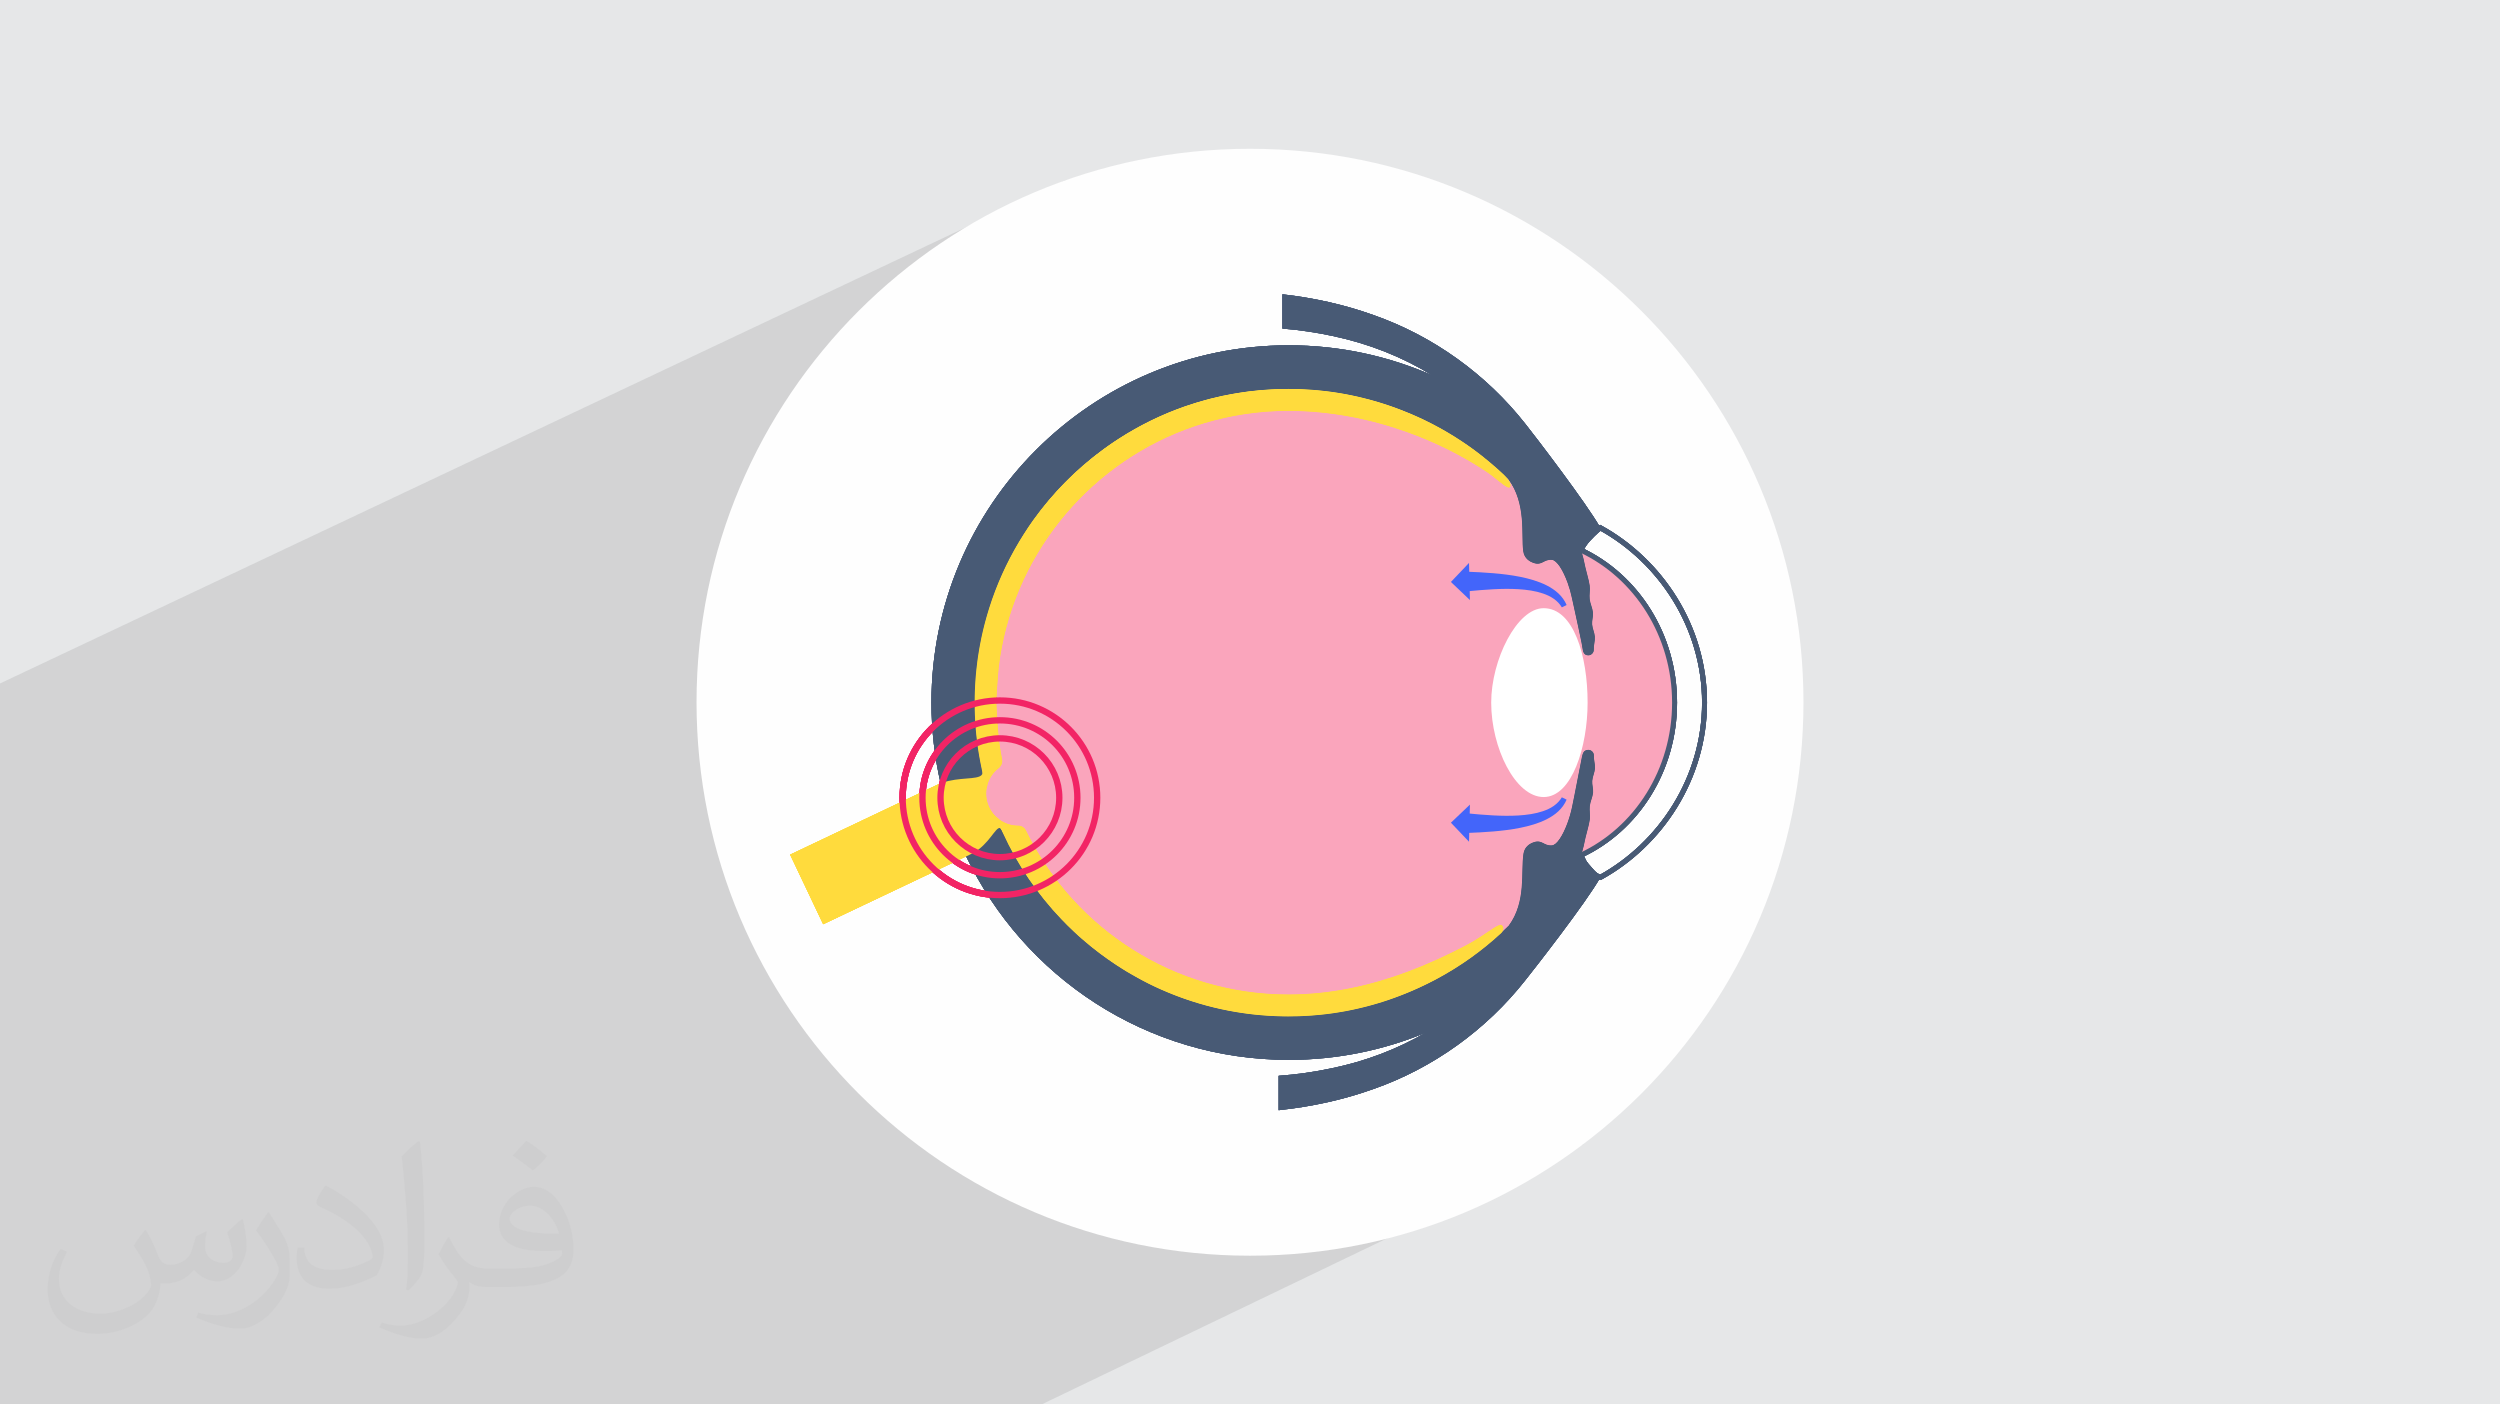 <?xml version="1.0" encoding="UTF-8"?>
<!DOCTYPE svg PUBLIC "-//W3C//DTD SVG 1.0//EN" "http://www.w3.org/TR/2001/REC-SVG-20010904/DTD/svg10.dtd">
<!-- Creator: CorelDRAW -->
<svg xmlns="http://www.w3.org/2000/svg" xml:space="preserve" width="94.192mm" height="52.917mm" version="1.0" style="shape-rendering:geometricPrecision; text-rendering:geometricPrecision; image-rendering:optimizeQuality; fill-rule:evenodd; clip-rule:evenodd"
viewBox="0 0 9404.92 5283.66"
 xmlns:xlink="http://www.w3.org/1999/xlink"
 xmlns:xodm="http://www.corel.com/coreldraw/odm/2003">
 <defs>
  <style type="text/css">
   <![CDATA[
    .str1 {stroke:#F22465;stroke-width:23.78;stroke-miterlimit:10}
    .str0 {stroke:#485A75;stroke-width:18.76;stroke-miterlimit:10}
    .fil5 {fill:none;fill-rule:nonzero}
    .fil3 {fill:#FEFEFE}
    .fil9 {fill:#4365FA;fill-rule:nonzero}
    .fil6 {fill:#485A75;fill-rule:nonzero}
    .fil4 {fill:#FAA5BC;fill-rule:nonzero}
    .fil8 {fill:#FFDB3D;fill-rule:nonzero}
    .fil7 {fill:white;fill-rule:nonzero}
    .fil2 {fill:#373435;fill-opacity:0.031}
    .fil1 {fill:#2B2A29;fill-opacity:0.102}
    .fil0 {fill:#E6E7E8}
   ]]>
  </style>
 </defs>
 <g id="Layer_x0020_1">
  <polygon class="fil0" points="-0,0 9404.92,0 9404.92,5283.66 -0,5283.66 "/>
  <polygon class="fil1" points="5558.94,3570.18 5957.14,4303.57 3917.97,5283.66 -0,5283.66 -0,2571.17 4007.12,678.67 "/>
  <path class="fil2" d="M548.54 4627.69c17.95,27.21 29.6,53.36 40.96,82.43 8.45,16.91 12.93,48.09 52.57,48.09 11.61,0 28.28,-3.42 43.06,-11.61 16.63,-8.73 29.32,-21.94 35.94,-42l15.85 -53.36 38.57 -19.02 2.64 2.64c-5.27,20.09 -6.59,39.36 -6.59,54.43 0,44.63 38.57,61.56 69.22,61.56 17.95,0 34.09,-8.73 34.09,-25.11 0,-21.13 -8.98,-57.06 -20.62,-89.29 17.95,-17.95 35.94,-35.94 56.53,-50.47l3.17 1.6c8.98,38.04 14,75.56 14,100.66 0,24.57 -10.83,51.79 -19.81,69.49 -18.49,34.87 -51.25,62.62 -90.87,62.62 -30.1,0 -63.65,-15.07 -86.66,-43.06l-1.32 0c-21.66,26.96 -55.22,51.25 -108.86,51.25l-16.63 0c-2.64,35.41 -10.29,60.49 -21.94,82.95 -31.95,62.34 -126.81,106.47 -216.1,106.47 -124.17,0 -186.51,-71.59 -186.51,-166.96 0,-58.91 19.27,-113.6 48.88,-152.42l24.29 10.04c-18.49,35.41 -30.91,68.68 -30.91,101.45 0,89.29 72.66,131.83 156.4,131.83 77.68,0 173.83,-49.41 191.28,-106.72 -6.59,-62.62 -30.1,-91.93 -66.04,-148.99 10.83,-19.02 24.83,-38.04 42.28,-58.38l3.17 0 0 0 0 0 -0.02 -0.09zm1432.13 -336.04c26.15,16.39 51.79,35.66 76.87,57.85 -14,19.81 -31.45,37.79 -53.11,53.64 -25.11,-20.34 -50.19,-37.79 -75.84,-56.27 17.42,-19.55 34.62,-38.29 52.04,-55.22l0 0 0 0 0 0 0 0 0 0 0.03 0zm13.47 244.11c-42.28,0 -76.87,27.75 -76.87,48.34 0,44.13 84.53,57.85 185.72,57.31 -12.68,-51.79 -57.06,-105.68 -108.86,-105.68l0.01 0.03zm-94.86 236.19c54.96,0 103.04,-1.6 139.74,-10.83 40.96,-10.29 75.56,-30.91 75.56,-45.17 0,-3.7 0,-8.19 -1.32,-11.89 -22.98,2.11 -49.41,2.11 -72.38,2.11 -74.49,0 -131.55,-16.91 -154.02,-58.66 -5.55,-11.61 -9.51,-24.57 -9.51,-39.36 0,-40.43 17.42,-79.79 48.09,-107 25.61,-22.45 53.89,-36.44 82.67,-36.44 52.04,0 93.51,41.75 122.57,107.54 15.85,35.94 26.68,77.4 26.68,129.72 0,34.87 -9.51,64.19 -31.17,85.85 -40.43,39.11 -114.92,53.89 -229.04,53.89l-51.79 0 0 0 -13.47 0c-28.28,0 -48.62,-5.02 -64.72,-17.42l-2.64 0c0.79,6.59 1.32,12.93 1.32,19.02 0,25.61 -8.45,58.38 -25.61,84.53 -50.72,75.3 -105.68,108.04 -153.24,108.04 -48.09,0 -107,-18.49 -160.11,-42.54l9.51 -18.49c17.17,7.13 40.96,11.89 73.7,11.89 85.85,0 198.66,-82.43 212.66,-163 -3.17,-6.59 -8.98,-15.32 -17.17,-24.57 -25.11,-29.85 -40.96,-54.68 -55.75,-80.83 12.68,-25.11 24.29,-45.17 35.13,-63.4l4.49 -0.53c36.72,74.77 69.99,117.55 144.23,117.55l11.61 0 0 0 53.89 0 0 0 0 0 0 0 0 0 0 0 0.09 0.01zm-371.98 79c6.34,-34.34 6.87,-72.91 6.87,-108.86l0 -53.36c0,-99.6 -12.68,-244.36 -22.98,-338.68 17.95,-19.27 43.06,-42 62.87,-57.31l5.81 1.6c13.47,118.62 16.63,256 16.63,383.06 0,33.3 -1.32,65.79 -4.49,89.55 -1.85,30.1 -19.27,52.83 -56.53,87.7l-8.19 -3.7zm-382.8 -157.19c1.85,46.77 24.83,83.49 105.15,83.49 49.93,0 92.19,-12.93 138.96,-35.13 8.45,-3.7 12.93,-8.73 12.93,-12.93 0,-29.32 -22.45,-68.15 -60.23,-103.55 -36.72,-33.3 -85.34,-62.62 -130.76,-82.18 -15.6,-6.59 -20.62,-13.47 -20.62,-20.09 0,-13.47 17.95,-41.75 32.77,-62.09l5.02 -0.53c52.04,27.21 110.17,67.64 153.24,112.53 39.11,41.47 63.4,83.49 63.4,129.19 0,33.81 -10.29,65.51 -26.96,95.11 -57.06,28.79 -117.83,50.72 -178.06,50.72 -73.17,0 -123.1,-34.34 -123.1,-114.92 0,-8.73 0,-22.19 3.17,-39.64l25.11 0 0 0 0 0 0 0 0 0 0 0 -0.02 0zm-132.37 -132.9l45.45 73.45c16.63,27.21 32.23,56.81 32.23,103.55l0 59.7c0,48.34 -30.91,100.13 -80.83,151.38 -39.11,34.62 -73.7,49.41 -105.68,49.41 -47.55,0 -101.98,-14.79 -164.85,-41.75l7.13 -18.49c19.81,5.27 42.79,9.77 71.06,9.77 90.36,-0.53 182.8,-66.57 225.08,-147.15 5.02,-9.26 6.87,-17.95 6.87,-24.04 0,-9.26 -5.02,-19.55 -8.98,-28.79 -22.98,-43.31 -48.62,-82.95 -76.87,-119.68 14.79,-23.25 29.6,-45.7 45.7,-67.9l3.7 0.53 0 0 0 0 0 0 0 0 0 0 -0.02 0.01z"/>
  <path class="fil3" d="M4702.46 559.73c1149.92,0 2082.1,932.18 2082.1,2082.1 0,1149.92 -932.18,2082.1 -2082.1,2082.1 -1149.92,0 -2082.1,-932.18 -2082.1,-2082.1 0,-1149.92 932.18,-2082.1 2082.1,-2082.1z"/>
  <g id="_1644424595168">
   <path class="fil4" d="M6299.72 2643.13c0,254.71 -142.93,476.31 -352.48,574.06 9.19,-22.86 12.33,-42.97 17.33,-65.58 5.06,-22.55 12.33,-43.27 16.09,-67.8 2.58,-16.89 -2.06,-34.23 0.08,-51.63 1.96,-16.67 10.71,-33.43 12.33,-50.24 1.39,-14.84 -4.26,-29.6 -3.1,-44.28 1.18,-15.8 9.19,-31.44 10.29,-46.79 1.02,-16.31 -4.92,-32.31 -4.11,-47.89 0.65,-11.46 -8.15,-21.3 -19.69,-21.96l-1.11 0c-16.08,0 -20.99,11.31 -24.02,26.14 -0.36,1.77 -0.95,4.41 -1.53,7.79 -5.06,25.34 -17.79,91.29 -27.39,139.48 -3.39,17.03 -6.32,31.79 -8.46,41.78 -4.48,21.38 -10.78,42.62 -18.06,62.08 -16.89,45.32 -39.31,80.42 -57.44,81.98 -31.21,2.57 -36.21,-22.5 -68.23,-11.83 -16.82,5.58 -34.88,17.55 -38.93,43.17 -10.56,67.65 11.32,179.65 -55.09,270.23 -8.37,8.29 -16.82,16.36 -25.4,24.38 0.36,-0.68 0.8,-1.26 1.16,-1.99 0.07,-0.07 0.07,-0.07 0.07,-0.15 3.76,-6.69 4.92,-15.12 0.08,-21.23 -0.73,-0.88 -1.53,-1.7 -2.5,-2.5 -4.53,-3.83 -16.15,2.06 -32.9,12.7 -24.67,15.73 -60.45,42.1 -101.51,63.45 -70.94,37.11 -144.02,70.87 -219.6,99.09 -140.15,52.37 -288.94,85.7 -448.85,85.7 -55.29,0 -110.67,-4.09 -165.33,-12.41 -99.96,-15.12 -197.64,-44.06 -289.59,-85.99 -89.9,-41.07 -174.21,-94.32 -249.92,-157.77 -75.44,-63.23 -142.28,-136.46 -198.25,-217.39 -31.73,-45.76 -59.93,-94.03 -84.39,-144.12 -5.29,-10.93 -16.38,-17.55 -28.57,-17.55l-0.22 0c-27.11,0 -52.08,-8.9 -72.13,-23.94 -3.96,-2.94 -7.64,-6.08 -11.16,-9.48 -22.99,-21.97 -37.31,-52.94 -37.31,-87.25 0,-6.61 0.52,-13.07 1.55,-19.32 0.66,-4.32 1.62,-8.52 2.79,-12.63 6.98,-25.48 22.11,-47.6 42.46,-63.38 10.28,-7.93 15.5,-20.71 13,-33.49 0,-0.08 -0.07,-0.15 -0.07,-0.22 -2.65,-13.52 -4.99,-27.03 -7.13,-40.62 -1.91,-11.82 -3.67,-23.64 -5.14,-35.48 -1.25,-10.79 -3.24,-36.21 -5.06,-62.58l0 -0.07c-0.37,-4.26 -0.59,-8.53 -0.89,-12.71 -1.98,-29.53 -3.59,-57.29 -3.59,-63.9 0,-5.72 1.25,-26.73 2.87,-50.52 1.03,-16.02 2.28,-33.35 3.52,-48.19 0,-0.44 0,-0.81 0.07,-1.25 1.11,-13.95 2.14,-25.63 2.87,-31.87 1.62,-13.22 3.45,-26.44 5.51,-39.67 1.99,-12.18 4.18,-24.38 6.46,-36.42 9.7,-49.71 22.78,-98.71 39.22,-146.68 32.24,-93.87 77.49,-183.31 133.9,-265.14 55.68,-80.94 122.44,-154.38 197.58,-217.76 75.58,-63.62 159.66,-117.09 249.48,-158.35 91.74,-42.1 189.35,-71.4 289.16,-86.67 55.68,-8.68 112.01,-12.95 168.34,-12.95 155.63,0 308.77,30.2 449.07,80.74 109.79,39.51 211.82,91.57 300.84,151.37 4.48,3.01 9.33,6.54 14.4,10.49 0,0 0,0 0.07,0 27.46,21.16 60.6,51.26 67.87,45.47 4.89,-3.97 4.53,-10.34 1.17,-17.69 -2.29,-5.21 -6.26,-10.95 -10.88,-16.52 -0.22,-0.37 -0.59,-0.73 -0.88,-1.12 0,0 0,0 -0.07,0 -2.72,-3.37 -5.72,-6.67 -8.73,-9.85 4.85,4.56 9.6,9.19 14.3,13.82 0,0 0,0.07 0.08,0.07 69.06,92.47 47.97,211.97 56.35,270.96 3.8,27.1 22.69,39.15 39.5,44.72 32.02,10.64 37.01,-14.4 68.24,-11.83 18.81,1.56 42.15,39.22 59.33,86.9 6.47,17.98 12.12,37.52 16.17,57.13 2.29,10.73 5.87,27.1 10.06,45.91 8.83,40.76 20.34,92.69 26.15,122.28 1.92,9.77 3.23,17.11 3.66,20.79 1.26,12.41 5.52,26.22 21.52,26.22l1.19 0c11.44,-0.66 20.27,-10.43 19.61,-21.97 -0.82,-15.5 5.14,-31.5 4.09,-47.89 -1.02,-15.35 -9.09,-30.99 -10.27,-46.78 -1.16,-14.62 4.48,-29.46 3.08,-44.29 -1.6,-16.73 -10.27,-33.56 -12.33,-50.16 -2.11,-17.47 2.5,-34.73 -0.07,-51.69 -3.73,-24.53 -11.01,-45.18 -16.01,-67.8 -5.06,-22.65 -8.24,-42.62 -17.25,-65.3 208.88,97.97 352.7,319.42 352.7,573.62z"/>
   <path class="fil5 str0" d="M6412.45 2643.13c0,285.27 -165.77,533 -392.06,657.56 0,0 -22.11,-5.86 -46.49,-35.78 -12.48,-15.13 -19.68,-32.23 -26.66,-47.73 209.54,-97.75 352.48,-319.35 352.48,-574.06 0,-254.21 -143.81,-475.65 -352.7,-573.62 6.16,-12.7 14.01,-26.01 26.88,-40.19 26.81,-29.6 46.49,-43.84 46.49,-43.84 226.29,124.66 392.06,372.31 392.06,657.65z"/>
   <path class="fil6" d="M5947.25 3217.19l73.15 83.5c-53.32,94.83 -249.58,346.01 -281.96,386.48 -146.89,186.78 -347.4,331.24 -572.22,409.84 -111.35,39.95 -229.31,65.49 -346.82,78.44 -3.08,0.36 -6.08,0.73 -9.19,1.09l0 -129.4c66.78,-4.78 135.01,-14.48 200.31,-28.44 128.9,-26.81 246.63,-72.11 353.42,-134.19 -158.79,66.1 -333.09,102.6 -515.89,102.6 -535.14,0 -997.27,-312.8 -1213.42,-765.52 -2.72,-5.67 -5.36,-11.31 -8.01,-17.03l0 -0.08c-12.85,15.13 -84.98,-184.28 -84.98,-225.56 0,-4.55 0.89,-7.2 2.87,-7.35 -2.06,-8.3 -4.11,-16.59 -5.95,-24.9 -22.55,-97.6 -34.52,-199.19 -34.52,-303.62 0,-742.2 601.76,-1344.02 1344.02,-1344.02 192.35,0 375.23,40.48 540.7,113.27 -113.24,-69.63 -239.35,-120.03 -378.24,-149.04 -60.67,-12.92 -123.9,-22.18 -186.05,-27.24l0 -128.9c115.83,13.09 232.03,38.49 341.75,77.92 224.82,78.54 425.34,222.99 572.22,409.78 36.14,45.23 231.06,300.1 281.96,390.65l-73.37 84.03c9.02,22.69 12.19,42.66 17.25,65.3 4.99,22.62 12.27,43.26 16.01,67.8 2.57,16.96 -2.04,34.22 0.07,51.69 2.06,16.6 10.73,33.43 12.33,50.16 1.41,14.84 -4.23,29.68 -3.08,44.29 1.19,15.79 9.26,31.43 10.27,46.78 1.05,16.39 -4.91,32.39 -4.09,47.89 0.66,11.53 -8.17,21.31 -19.61,21.97l-1.19 0c-16,0 -20.26,-13.81 -21.52,-26.22 -0.44,-3.67 -1.75,-11.02 -3.66,-20.79 -5.81,-29.6 -17.32,-81.53 -26.15,-122.28 -4.19,-18.81 -7.78,-35.18 -10.06,-45.91 -4.04,-19.61 -9.7,-39.15 -16.17,-57.13 -17.18,-47.68 -40.52,-85.34 -59.33,-86.9 -31.22,-2.57 -36.22,22.48 -68.24,11.83 -16.81,-5.57 -35.7,-17.62 -39.5,-44.72 -8.39,-58.99 12.7,-178.49 -56.35,-270.96 -0.08,0 -0.08,-0.07 -0.08,-0.07 -4.7,-4.63 -9.45,-9.26 -14.3,-13.82 -0.24,-0.22 -0.39,-0.43 -0.61,-0.58 -17.1,-16.34 -34.73,-32.04 -52.79,-47.29 -8.85,-7.42 -17.66,-14.84 -26.73,-21.96 -3.68,-3.04 -7.35,-5.97 -11.1,-8.76 -3.08,-2.42 -6.18,-4.77 -9.34,-7.12 -6.08,-4.7 -12.19,-9.27 -18.42,-13.75 -6.54,-4.77 -13.08,-9.45 -19.68,-14.01 -7.66,-5.38 -15.37,-10.59 -23.08,-15.66 -186.85,-124.27 -411.08,-196.55 -652.27,-196.55 -395.45,0 -744.53,194.5 -957.9,492.98 -2.5,3.46 -4.99,6.99 -7.42,10.52 -3.96,5.57 -7.86,11.22 -11.6,16.86 -5.94,8.78 -11.63,17.7 -17.33,26.62 -5.53,8.73 -10.99,17.49 -16.31,26.37 -0.3,0.51 -0.6,1.02 -0.9,1.5 -105.56,177.04 -166.2,384.14 -166.2,605.45 0,89.17 9.85,176.04 28.5,259.56 0.37,1.76 0.81,3.52 1.18,5.29 0.81,3.52 1.25,7.05 1.32,10.64 1.48,36.35 -27.84,76.38 -16.31,110.55 10.5,31.05 55.02,57.34 79.11,85.85 2.57,3.08 4.99,6.16 7.05,9.34l0 0.07c1.84,2.72 3.44,5.57 4.69,8.37 54.73,120.46 129.12,230.04 219.03,324.72 15.13,15.93 30.84,31.51 46.93,46.63 5.06,4.78 10.13,9.48 15.28,14.11 5.14,4.68 10.28,9.31 15.5,13.79 203.53,178.57 469.11,287.93 760.77,291.37 4.85,0.15 9.77,0.15 14.62,0.15 12.04,0 24.01,-0.15 35.92,-0.58 3.3,-0.08 6.67,-0.22 9.98,-0.29 4.85,-0.22 9.63,-0.37 14.48,-0.68 9.98,-0.44 19.97,-1.1 29.88,-1.82 49.63,-3.76 98.4,-10.59 146.16,-20.29 0.14,0 0.29,-0.08 0.43,-0.08l0.08 0c1.48,-0.29 3.01,-0.65 4.48,-0.94 0.29,-0.15 0.65,-0.22 0.94,-0.22 0.08,0 0.25,-0.07 0.32,-0.07 0.51,-0.15 0.95,-0.22 1.46,-0.3 1.33,-0.29 2.64,-0.6 3.97,-0.82 0.29,-0.07 0.65,-0.15 0.94,-0.22 1.05,-0.22 2.07,-0.51 3.18,-0.73 0.37,-0.07 0.73,-0.14 1.1,-0.22 0.07,0 0.14,0 0.22,-0.07 3.08,-0.65 6.17,-1.33 9.26,-2.06 1.24,-0.22 2.5,-0.51 3.65,-0.88 1.12,-0.21 2.21,-0.43 3.26,-0.75 4.48,-1.02 8.94,-2.06 13.42,-3.23 1.92,-0.43 3.83,-0.87 5.68,-1.4 2.2,-0.51 4.45,-1.1 6.66,-1.68 1.12,-0.29 2.21,-0.58 3.25,-0.9 1.17,-0.29 2.29,-0.58 3.44,-0.87l0.07 0c0.22,-0.07 0.51,-0.15 0.73,-0.22 11.17,-2.86 22.28,-6.03 33.21,-9.34 7.56,-2.21 15.13,-4.55 22.62,-6.98 67.36,-21.38 132.07,-48.7 193.54,-81.3 2.43,-1.26 4.78,-2.5 7.13,-3.82 89.53,-48.26 172.09,-107.74 245.76,-176.55 8.58,-8.03 17.03,-16.1 25.4,-24.38 66.41,-90.58 44.52,-202.58 55.09,-270.23 4.05,-25.62 22.11,-37.59 38.93,-43.17 32.02,-10.66 37.01,14.4 68.23,11.83 18.13,-1.56 40.55,-36.65 57.44,-81.98 7.28,-19.46 13.58,-40.7 18.06,-62.08 2.14,-9.98 5.06,-24.74 8.46,-41.78 9.6,-48.19 22.33,-114.14 27.39,-139.48 0.58,-3.37 1.17,-6.02 1.53,-7.79 3.04,-14.83 7.95,-26.14 24.02,-26.14l1.11 0c11.54,0.66 20.34,10.49 19.69,21.96 -0.81,15.58 5.13,31.58 4.11,47.89 -1.11,15.35 -9.12,30.99 -10.29,46.79 -1.17,14.69 4.48,29.45 3.1,44.28 -1.62,16.81 -10.37,33.57 -12.33,50.24 -2.14,17.4 2.5,34.74 -0.08,51.63 -3.75,24.52 -11.02,45.25 -16.09,67.8 -5,22.61 -8.15,42.73 -17.33,65.58z"/>
   <path class="fil7" d="M5807.1 2287.97c112.78,0 165.43,178.33 165.43,355.24 0,166.08 -58.8,355.22 -165.43,355.22 -106.65,0 -197.27,-185.54 -197.27,-355.22 0,-160.68 96.56,-355.24 197.27,-355.24z"/>
   <path class="fil8" d="M5679.02 1833.59c-7.27,5.79 -40.41,-24.31 -67.87,-45.47 -0.07,0 -0.07,0 -0.07,0 -5.07,-3.95 -9.91,-7.49 -14.4,-10.49 -89.03,-59.8 -191.05,-111.86 -300.84,-151.37 -140.3,-50.53 -293.44,-80.74 -449.07,-80.74 -56.32,0 -112.66,4.27 -168.34,12.95 -99.81,15.27 -197.42,44.57 -289.16,86.67 -89.82,41.26 -173.91,94.73 -249.48,158.35 -75.14,63.38 -141.91,136.82 -197.58,217.76 -56.4,81.83 -101.66,171.27 -133.9,265.14 -16.45,47.97 -29.53,96.96 -39.22,146.68 -2.28,12.04 -4.47,24.24 -6.46,36.42 -2.06,13.23 -3.89,26.45 -5.51,39.67 -0.73,6.24 -1.76,17.92 -2.87,31.87 -0.07,0.44 -0.07,0.81 -0.07,1.25 -1.25,14.84 -2.5,32.17 -3.52,48.19 -1.62,23.79 -2.87,44.8 -2.87,50.52 0,6.61 1.62,34.38 3.59,63.9 0.3,4.18 0.52,8.45 0.89,12.71l0 0.07c1.83,26.37 3.81,51.78 5.06,62.58 1.47,11.83 3.24,23.65 5.14,35.48 2.14,13.59 4.48,27.1 7.13,40.62 0,0.07 0.07,0.14 0.07,0.22 2.5,12.78 -2.72,25.56 -13,33.49 -20.35,15.79 -35.48,37.9 -42.46,63.38 -1.17,4.11 -2.13,8.31 -2.79,12.63 -2.5,-8.81 -4.92,-17.7 -7.2,-26.66 -0.15,-0.44 -0.29,-0.95 -0.37,-1.4 -1.18,-4.47 -2.28,-8.96 -3.37,-13.51 -0.59,-1.91 -1.03,-3.96 -1.55,-5.95 -0.07,-0.59 -0.22,-1.1 -0.36,-1.69l-1.11 -4.63c-0.37,-1.54 -0.73,-3.01 -1.03,-4.55 -0.44,-1.98 -0.88,-3.96 -1.32,-5.95l-0.22 -1.1c-0.08,-0.14 -0.15,-0.36 -0.15,-0.66 0,0 0,0 0,-0.07 0,0 0,-0.08 -0.07,-0.15 0,0 0,0 0,-0.07 0,-0.08 -0.08,-0.15 -0.08,-0.23 0,0 0,-0.14 -0.07,-0.29 -0.07,-0.14 -0.07,-0.37 -0.15,-0.44 -0.44,-2.13 -0.81,-4.18 -1.25,-6.31 -0.51,-2.43 -1.03,-4.85 -1.47,-7.28 -0.14,-0.51 -0.22,-0.88 -0.37,-1.4 -0.66,-3.3 -1.32,-6.61 -1.91,-9.84 -0.07,-0.08 -0.07,-0.15 -0.07,-0.22 -1.11,-5.36 -2.13,-10.8 -3.09,-16.17 -0.66,-3.16 -1.11,-6.31 -1.77,-9.55 -0.15,-1.1 -0.36,-2.28 -0.59,-3.45 -0.66,-4.32 -1.54,-8.52 -2.2,-12.85 -0.89,-5.21 -1.69,-10.5 -2.5,-15.8 0,-0.07 0,-0.07 0,-0.14 -0.37,-2.43 -0.67,-4.77 -0.96,-7.2 -0.37,-2.2 -0.66,-4.48 -1.03,-6.69l0 -0.07c-0.29,-2.5 -0.66,-4.91 -0.88,-7.41 0,-0.23 -0.07,-0.45 -0.07,-0.67 -0.08,-0.44 -0.15,-0.81 -0.15,-1.25 -0.59,-4.47 -1.18,-8.96 -1.62,-13.44 -0.37,-2.94 -0.74,-5.8 -0.96,-8.74 -0.22,-1.91 -0.51,-3.82 -0.66,-5.81l0 -0.36c-0.07,-0.37 -0.15,-0.81 -0.22,-1.33 0,-0.58 -0.07,-1.1 -0.15,-1.69 -0.22,-2.35 -0.51,-4.84 -0.66,-7.27 -0.07,-0.66 -0.15,-1.25 -0.22,-1.91 -0.15,-0.89 -0.15,-1.84 -0.22,-2.72 -0.3,-3.17 -0.59,-6.25 -0.81,-9.41 -0.15,-1.84 -0.29,-3.74 -0.44,-5.58 -0.22,-2.87 -0.44,-5.87 -0.59,-8.74 -0.44,-5.51 -0.74,-11.09 -1.1,-16.67 -0.37,-6.61 -0.66,-13.22 -0.89,-19.76 -0.14,-4.11 -0.29,-8.22 -0.36,-12.34 -0.15,-2.94 -0.22,-5.87 -0.3,-8.81l0 -3.52c-0.14,-6.98 -0.22,-13.96 -0.22,-21.01 0,-6.9 0.08,-13.81 0.22,-20.72l0 -2.86c0.23,-6.54 0.37,-13.08 0.59,-19.54 0.07,-0.44 0.07,-0.81 0.07,-1.18 0.08,-2.57 0.15,-5.06 0.3,-7.64 0.07,-2.94 0.15,-5.87 0.37,-8.81 0.14,-2.95 0.36,-5.88 0.51,-8.74 0.07,-2.14 0.22,-4.19 0.37,-6.32 0.07,-1.91 0.22,-3.82 0.44,-5.73l0 -0.52c0,-0.95 0.15,-1.98 0.22,-3.01 0.07,-1.03 0.15,-2.06 0.15,-3.09l0 -0.44c0.07,-0.74 0.15,-1.47 0.22,-2.21l0 -0.37c0.37,-4.84 0.81,-9.77 1.25,-14.61 0.07,-1.26 0.15,-2.43 0.29,-3.67 0.08,-0.59 0.15,-1.18 0.15,-1.77 0.08,-0.66 0.15,-1.4 0.3,-2.06 0.14,-2.43 0.44,-4.92 0.73,-7.35 0.3,-3.01 0.59,-6.09 0.88,-9.03 0.08,-0.96 0.22,-1.99 0.37,-2.87 0.07,-1.03 0.22,-1.99 0.37,-2.94l0.37 -3.37c0.29,-3.31 0.73,-6.54 1.25,-9.85 0,-0.52 0.07,-1.03 0.15,-1.62 0.14,-1.03 0.22,-2.06 0.36,-3.09 0.44,-3.6 0.96,-7.2 1.47,-10.72 0,-0.07 0,-0.07 0,-0.15 0.52,-3.52 1.03,-7.05 1.47,-10.49 0.08,0 0.08,-0.08 0.08,-0.15 0.22,-1.62 0.51,-3.24 0.73,-4.77 0.74,-4.92 1.55,-9.85 2.36,-14.69l0 -0.23c1.25,-7.56 2.57,-15.2 4.03,-22.69 1.25,-6.91 2.65,-13.74 4.04,-20.57 0.81,-4.04 1.62,-8.08 2.5,-12.12 1.4,-6.02 2.72,-12.12 4.11,-18.21 1.4,-5.95 2.79,-11.97 4.33,-17.92 1.25,-4.99 2.5,-9.98 3.81,-14.91 2.5,-9.48 5.14,-18.95 7.87,-28.28 2.42,-8.38 4.91,-16.67 7.56,-25.05 27.89,-88.81 66.13,-173.02 113.17,-251.43 0.3,-0.48 0.6,-0.99 0.9,-1.5 5.34,-8.85 10.74,-17.67 16.31,-26.37 5.67,-8.95 11.42,-17.84 17.33,-26.62 3.81,-5.64 7.71,-11.29 11.6,-16.86 2.43,-3.53 4.92,-7.06 7.42,-10.52 72.2,-100.47 159.75,-189.05 259.28,-262.42 6.37,-4.85 12.92,-9.48 19.39,-14.11 6.88,-4.89 13.94,-9.77 20.99,-14.55 7.27,-4.91 14.69,-9.74 22.11,-14.52 7.64,-4.91 15.3,-9.72 23.08,-14.49 4.02,-2.43 8.15,-4.92 12.26,-7.4 8.59,-5.08 17.26,-10.07 26.08,-15 4.53,-2.65 9.31,-5.21 14.01,-7.79 3.61,-1.99 7.35,-3.94 11.03,-5.86 3.8,-2.06 7.64,-4.12 11.53,-6.03 4.99,-2.65 10.06,-5.21 15.2,-7.71 5.07,-2.58 10.2,-5.07 15.35,-7.57 5.06,-2.35 10.27,-4.84 15.42,-7.27 5.16,-2.35 10.37,-4.7 15.51,-6.98 4.27,-1.92 8.59,-3.73 12.85,-5.57 4.41,-1.92 8.9,-3.83 13.38,-5.75 9.17,-3.73 18.27,-7.42 27.54,-10.93l0.07 -0.07c8.36,-3.15 16.74,-6.32 25.18,-9.33 3.9,-1.41 7.88,-2.8 11.68,-4.12 121.27,-42.01 251.65,-64.91 387.13,-64.91 31.95,0 63.7,1.31 94.97,3.73 1.85,0.22 3.68,0.29 5.45,0.44 2.51,0.21 5.07,0.53 7.57,0.68 11.9,1.09 23.63,2.35 35.39,3.72 1.55,0.22 3.01,0.39 4.55,0.59 1.99,0.24 3.9,0.53 5.89,0.75 1.24,0.14 2.41,0.29 3.66,0.51 0.29,0.07 0.51,0.07 0.73,0.07 1.19,0.15 2.42,0.37 3.68,0.51 0,0 0,0 0.07,0 1.7,0.22 3.36,0.51 5.14,0.75 1.48,0.22 2.86,0.37 4.33,0.66 3.3,0.44 6.45,0.87 9.77,1.48 0.22,0 0.51,0 0.73,0.05 0.58,0.07 1.19,0.14 1.77,0.31 0.88,0.15 1.85,0.3 2.72,0.44 4.63,0.73 9.19,1.46 13.75,2.28 0.51,0 1.02,0.08 1.38,0.29 1.19,0.08 2.21,0.3 3.25,0.51 0.29,0.08 0.66,0.15 1.02,0.22 4.56,0.8 9.12,1.63 13.67,2.5 2.29,0.37 4.46,0.8 6.6,1.34 0.29,0.07 0.68,0.07 0.97,0.14 4.84,0.95 9.63,1.92 14.47,3.01 3.16,0.66 6.37,1.34 9.63,1.99 3.3,0.73 6.66,1.46 9.98,2.29 0.07,0 0.07,0 0.14,0 3.44,0.8 6.99,1.67 10.42,2.5 2.94,0.65 5.87,1.38 8.83,2.06 0.07,0.07 0.07,0.07 0.14,0.07 0.44,0.15 0.88,0.22 1.39,0.37 6.61,1.6 13.23,3.3 19.82,5.06 2.43,0.58 4.85,1.31 7.2,1.92 2.07,0.51 4.05,1.09 6.04,1.67 2.86,0.76 5.79,1.56 8.58,2.43 4.12,1.19 8.25,2.36 12.27,3.61 0.82,0.14 1.62,0.43 2.42,0.73 5.45,1.62 11.03,3.31 16.47,5.06 1.91,0.58 3.82,1.12 5.74,1.84 0.36,0.08 0.8,0.22 1.16,0.37 2.43,0.8 4.7,1.62 6.99,2.28 1.99,0.66 4.01,1.31 6.01,1.99 2.06,0.73 4.26,1.55 6.47,2.28 4.99,1.6 9.91,3.37 14.83,5.14 1.63,0.58 3.3,1.16 4.92,1.77 3.46,1.24 6.91,2.57 10.35,3.88 0.6,0.14 1.11,0.36 1.62,0.58 0.22,0 0.29,0.09 0.44,0.17 1.48,0.51 2.94,1.09 4.41,1.67 1.55,0.54 3.01,1.12 4.48,1.7 0.07,0 0.14,0.07 0.29,0.07 0,0.08 0.07,0.08 0.07,0.08 1.63,0.58 3.3,1.24 4.99,1.91 78.97,30.61 153.87,69.47 223.5,115.53 7.79,5.14 15.42,10.35 23.08,15.66 6.6,4.63 13.14,9.34 19.68,14.01 6.23,4.48 12.34,9.05 18.42,13.75 3.16,2.35 6.26,4.77 9.34,7.12 3.75,2.79 7.42,5.72 11.1,8.76 9.04,7.17 17.91,14.54 26.73,21.96 15.08,12.65 29.96,25.57 44.36,39 2.71,2.57 5.57,5.35 8.43,8.29 0.22,0.15 0.37,0.36 0.61,0.58 3.01,3.18 6.01,6.47 8.73,9.85 0.07,0 0.07,0 0.07,0 0.29,0.39 0.66,0.75 0.88,1.12 4.62,5.57 8.6,11.31 10.88,16.52 3.36,7.35 3.72,13.72 -1.17,17.69z"/>
   <path class="fil8" d="M5652.04 3504.08c0,0.08 0,0.08 -0.07,0.15 -0.36,0.73 -0.8,1.31 -1.16,1.99 -0.22,0.29 -0.44,0.65 -0.66,0.95 -0.15,0.14 -0.22,0.21 -0.39,0.43 -0.87,1.19 -1.82,2.28 -2.86,3.26 -72.72,67.11 -153.94,124.99 -241.85,171.92 -2.35,1.26 -4.77,2.5 -7.13,3.82 -18.66,9.78 -37.54,19.1 -56.76,27.9 -5.31,2.51 -10.51,4.78 -15.81,7.06 -0.94,0.51 -1.99,0.97 -2.93,1.33 -1.05,0.51 -1.99,0.95 -2.94,1.32 -2.14,1.04 -4.26,1.91 -6.4,2.86 -0.22,0.14 -0.51,0.22 -0.73,0.31 -2.35,1.1 -4.7,2.04 -7.05,2.94 -0.51,0.29 -1.12,0.51 -1.63,0.73 -4.62,1.99 -9.26,3.9 -13.89,5.72 -0.8,0.39 -1.6,0.68 -2.42,1.04 -0.37,0.15 -0.81,0.29 -1.17,0.51 -2.28,0.8 -4.48,1.7 -6.84,2.58 -0.72,0.29 -1.45,0.58 -2.28,0.87 -0.73,0.39 -1.53,0.68 -2.28,0.97 -0.15,0.07 -0.29,0.15 -0.44,0.22 -0.36,0.15 -0.8,0.29 -1.16,0.44l-0.07 0 -0.08 0.07c-0.07,0 -0.14,0 -0.14,0.07 -0.1,0.07 -0.25,0.07 -0.39,0.15 -1.17,0.36 -2.36,0.82 -3.66,1.41 -0.14,0.14 -0.43,0.14 -0.58,0.21 -0.22,0.08 -0.31,0.15 -0.53,0.22 -0.66,0.22 -1.31,0.51 -2.04,0.8 -1.92,0.76 -3.9,1.48 -5.89,2.21 -1.46,0.54 -2.94,1.12 -4.48,1.63l-2.36 0.95c-0.65,0.24 -1.45,0.51 -2.13,0.75 -1.46,0.58 -2.87,1.09 -4.31,1.6 -0.76,0.29 -1.49,0.61 -2.21,0.9 -0.44,0.07 -0.97,0.29 -1.41,0.44 -4.99,1.84 -9.98,3.51 -15.06,5.28 -0.14,0.07 -0.36,0.22 -0.58,0.22l-0.07 0.07 -0.07 0c0,0.07 -0.08,0.07 -0.15,0.07l-8.68 2.94c-4.63,1.55 -9.26,3.11 -13.96,4.55 -7.49,2.43 -15.06,4.77 -22.62,6.98 -0.58,0.15 -1.24,0.37 -1.92,0.51 0,0 0,0 -0.07,0 -2.94,0.9 -5.94,1.78 -8.88,2.58 -0.46,0.14 -0.82,0.31 -1.26,0.46 -1.92,0.51 -3.9,1.09 -5.72,1.6 -1.55,0.44 -3.1,0.9 -4.62,1.26 -3.61,1.02 -7.13,1.92 -10.74,2.94 -0.22,0.07 -0.51,0.15 -0.73,0.22l-0.07 0c-1.16,0.29 -2.28,0.58 -3.44,0.87 -1.04,0.32 -2.13,0.61 -3.25,0.9 -0.87,0.22 -1.75,0.44 -2.65,0.58 -1.31,0.37 -2.64,0.73 -4.01,1.1 -1.85,0.53 -3.76,0.97 -5.68,1.4 -4.48,1.17 -8.94,2.21 -13.42,3.23 -1.05,0.32 -2.14,0.54 -3.26,0.75 -1.16,0.37 -2.42,0.66 -3.65,0.88 -0.88,0.29 -1.7,0.44 -2.5,0.58 -2.21,0.51 -4.48,1.04 -6.76,1.48 -0.08,0.07 -0.15,0.07 -0.22,0.07 -0.37,0.08 -0.73,0.15 -1.1,0.22 -0.38,0.15 -0.75,0.15 -1.11,0.22 -0.73,0.22 -1.41,0.37 -2.07,0.51 -0.29,0.07 -0.65,0.15 -0.94,0.22 -1.34,0.22 -2.65,0.53 -3.97,0.82 -0.51,0.08 -0.95,0.15 -1.46,0.3 -0.07,0 -0.24,0.07 -0.32,0.07 -0.29,0 -0.65,0.07 -0.94,0.22 -1.48,0.29 -3.01,0.65 -4.48,0.94l-0.08 0c-0.14,0 -0.29,0.08 -0.43,0.08 -4.85,1.11 -9.56,1.99 -14.4,2.96 -6.09,1.09 -12.12,2.26 -18.2,3.3 -2.14,0.36 -4.19,0.73 -6.33,1.02 -0.87,0.24 -1.77,0.29 -2.72,0.46 -0.8,0.15 -1.77,0.29 -2.64,0.44 -0.08,0 -0.22,0.07 -0.37,0.07 -1.62,0.29 -3.18,0.51 -4.7,0.8 -2.42,0.37 -4.77,0.73 -7.12,1.12 -1.34,0.22 -2.72,0.44 -4.12,0.65 -1.38,0.15 -2.79,0.44 -4.19,0.59 -0.44,0.07 -0.95,0.14 -1.31,0.22 -1.77,0.21 -3.39,0.43 -5.14,0.65 -0.22,0.07 -0.53,0.15 -0.75,0.15 -2.21,0.31 -4.38,0.6 -6.67,0.89 -1.48,0.22 -2.88,0.37 -4.33,0.59 -1.41,0.14 -2.72,0.36 -4.12,0.51 -1.82,0.21 -3.73,0.43 -5.64,0.75 -17.69,2.14 -35.49,3.8 -53.4,5.14 -9.91,0.72 -19.9,1.38 -29.88,1.82 -4.85,0.31 -9.63,0.53 -14.48,0.68 -3.31,0.07 -6.69,0.21 -9.98,0.29 -11.53,0.36 -23.14,0.51 -34.76,0.51 -5.28,0 -10.49,0 -15.78,-0.08 -162.83,-2.2 -317.81,-37.37 -458.33,-99.01 -4.99,-2.14 -9.91,-4.34 -14.91,-6.59 -4.84,-2.21 -9.55,-4.48 -14.4,-6.69 -5.06,-2.43 -10.12,-4.85 -15.27,-7.35 -4.99,-2.43 -9.98,-4.99 -14.98,-7.49 -0.07,-0.07 -0.15,-0.14 -0.22,-0.14 -5.14,-2.65 -10.34,-5.29 -15.42,-8.03 -12.65,-6.59 -25.06,-13.43 -37.39,-20.63 -6.69,-3.82 -13.29,-7.63 -19.83,-11.61 -6.4,-3.8 -12.7,-7.7 -18.95,-11.68 -6.09,-3.8 -12.19,-7.63 -18.13,-11.58 -0.07,0.07 -0.07,0.07 -0.07,0 -46.66,-30.41 -91.09,-64.06 -132.88,-100.57 -5.21,-4.55 -10.35,-9.19 -15.5,-13.79 -5.14,-4.7 -10.21,-9.41 -15.28,-14.11 -16.09,-15.12 -31.8,-30.7 -46.93,-46.63 -90.12,-94.46 -164.67,-203.82 -219.54,-324 -0.07,-0.22 -0.15,-0.36 -0.29,-0.65 -0.15,-0.37 -0.45,-0.88 -0.81,-1.63 -0.44,-1.02 -1.03,-2.43 -1.77,-4.09 -0.44,-1.04 -0.88,-1.85 -1.32,-2.72l0 -0.07c-1.03,-2.36 -2.06,-4.7 -3.09,-7.06 -6.46,-14.69 -12.63,-29.52 -18.51,-44.59 3.52,3.39 7.2,6.54 11.16,9.48 20.05,15.05 45.02,23.94 72.13,23.94l0.22 0c12.19,0 23.27,6.62 28.57,17.55 24.46,50.09 52.66,98.36 84.39,144.12 55.97,80.93 122.81,154.16 198.25,217.39 75.72,63.45 160.02,116.7 249.92,157.77 91.95,41.93 189.63,70.87 289.59,85.99 54.66,8.32 110.04,12.41 165.33,12.41 159.91,0 308.7,-33.33 448.85,-85.7 75.58,-28.22 148.65,-61.98 219.6,-99.09 41.06,-21.36 76.83,-47.73 101.51,-63.45 16.75,-10.64 28.37,-16.53 32.9,-12.7 0.97,0.8 1.77,1.62 2.5,2.5 4.84,6.11 3.68,14.54 -0.08,21.23z"/>
   <path class="fil8" d="M3771.23 3126.11c-1.77,-4.17 -3.6,-7.13 -5.51,-8.88 -1.33,-1.26 -2.65,-1.99 -3.96,-2.28 -16.96,-3.46 -41.65,61.91 -101.36,94.32 -4.11,2.21 -8.45,4.23 -12.86,6.15l-12.92 6.18 -537.86 255.3 -47.38 -99.81 -3.3 -6.98 -8.97 -18.81 -3.3 -6.98 -8.89 -18.81 -4.99 -10.49 -47.45 -99.89 563.05 -267.35c1.03,-0.37 1.98,-0.81 3.01,-1.11 9.99,-3.81 20.13,-6.61 30.11,-8.89 64.19,-14.54 124.13,-3.96 127.8,-30.11 0.22,-1.54 0.22,-3.23 0,-5.06 -0.14,-1.54 -0.44,-3.17 -0.88,-4.85 2.35,7.72 9.48,28.94 18.65,55.68 -1.17,4.11 -2.13,8.31 -2.79,12.63 -1.03,6.25 -1.55,12.71 -1.55,19.32 0,34.31 14.33,65.28 37.31,87.25 3.52,3.39 7.2,6.54 11.16,9.48 13.22,39 20.94,63.16 12.86,43.99z"/>
   <path class="fil9" d="M5875.66 2284.84c-7.73,-12.87 -18.2,-23.6 -30.31,-32.21 -12.19,-8.58 -26.08,-14.93 -40.51,-19.9 -29.04,-9.9 -60.42,-14.18 -91.98,-16.2 -31.65,-1.94 -63.72,-1.43 -95.91,0.27 -32.21,1.68 -64.52,4.53 -97.14,7.71l-2.09 -73.88c33.16,1.31 66.71,2.91 100.32,5.77 33.62,2.84 67.39,6.88 101.03,13.62 16.8,3.39 33.57,7.47 50.15,12.6 16.55,5.16 32.96,11.39 48.77,19.34 15.76,8 31.02,17.67 44.28,30.03 13.23,12.36 24.26,27.42 31.29,44.01l-17.89 8.83z"/>
   <polygon class="fil9" points="5529.86,2257.42 5526.42,2117.69 5458.29,2189.3 "/>
   <path class="fil9" d="M5893.56 3008.24c-7.03,16.62 -18.06,31.68 -31.29,44.01 -13.26,12.39 -28.53,22.04 -44.28,30.03 -15.81,7.98 -32.21,14.2 -48.77,19.36 -16.58,5.14 -33.35,9.22 -50.15,12.58 -33.64,6.74 -67.41,10.81 -101.03,13.65 -33.61,2.86 -67.16,4.46 -100.32,5.77l2.09 -73.88c32.62,3.18 64.93,6.03 97.14,7.71 32.19,1.7 64.26,2.21 95.91,0.26 31.56,-2.01 62.94,-6.3 91.98,-16.19 14.43,-4.97 28.32,-11.32 40.51,-19.9 12.11,-8.61 22.59,-19.34 30.31,-32.21l17.89 8.8z"/>
   <polygon class="fil9" points="5526.42,3166.56 5529.86,3026.85 5458.29,3094.98 "/>
   <path class="fil5 str1" d="M3985.04 3001.17c0,123.38 -100.03,223.42 -223.41,223.42 -123.39,0 -223.41,-100.04 -223.41,-223.42 0,-123.38 100.02,-223.41 223.41,-223.41 123.38,0 223.41,100.03 223.41,223.41z"/>
   <path class="fil5 str1" d="M4052.98 3001.17c0,160.91 -130.44,291.36 -291.36,291.36 -160.92,0 -291.37,-130.45 -291.37,-291.36 0,-160.92 130.45,-291.36 291.37,-291.36 160.92,0 291.36,130.44 291.36,291.36z"/>
   <path class="fil5 str1" d="M4127.55 3001.17c0,202.09 -163.83,365.94 -365.93,365.94 -202.1,0 -365.94,-163.84 -365.94,-365.94 0,-202.09 163.83,-365.93 365.94,-365.93 202.09,0 365.93,163.83 365.93,365.93z"/>
   <path class="fil4" d="M6299.72 2643.13c0,254.71 -142.93,476.31 -352.48,574.06 9.19,-22.86 12.33,-42.97 17.33,-65.58 5.06,-22.55 12.33,-43.27 16.09,-67.8 2.58,-16.89 -2.06,-34.23 0.08,-51.63 1.96,-16.67 10.71,-33.43 12.33,-50.24 1.39,-14.84 -4.26,-29.6 -3.1,-44.28 1.18,-15.8 9.19,-31.44 10.29,-46.79 1.02,-16.31 -4.92,-32.31 -4.11,-47.89 0.65,-11.46 -8.15,-21.3 -19.69,-21.96l-1.11 0c-16.08,0 -20.99,11.31 -24.02,26.14 -0.36,1.77 -0.95,4.41 -1.53,7.79 -5.06,25.34 -17.79,91.29 -27.39,139.48 -3.39,17.03 -6.32,31.79 -8.46,41.78 -4.48,21.38 -10.78,42.62 -18.06,62.08 -16.89,45.32 -39.31,80.42 -57.44,81.98 -31.21,2.57 -36.21,-22.5 -68.23,-11.83 -16.82,5.58 -34.88,17.55 -38.93,43.17 -10.56,67.65 11.32,179.65 -55.09,270.23 -8.37,8.29 -16.82,16.36 -25.4,24.38 0.36,-0.68 0.8,-1.26 1.16,-1.99 0.07,-0.07 0.07,-0.07 0.07,-0.15 3.76,-6.69 4.92,-15.12 0.08,-21.23 -0.73,-0.88 -1.53,-1.7 -2.5,-2.5 -4.53,-3.83 -16.15,2.06 -32.9,12.7 -24.67,15.73 -60.45,42.1 -101.51,63.45 -70.94,37.11 -144.02,70.87 -219.6,99.09 -140.15,52.37 -288.94,85.7 -448.85,85.7 -55.29,0 -110.67,-4.09 -165.33,-12.41 -99.96,-15.12 -197.64,-44.06 -289.59,-85.99 -89.9,-41.07 -174.21,-94.32 -249.92,-157.77 -75.44,-63.23 -142.28,-136.46 -198.25,-217.39 -31.73,-45.76 -59.93,-94.03 -84.39,-144.12 -5.29,-10.93 -16.38,-17.55 -28.57,-17.55l-0.22 0c-27.11,0 -52.08,-8.9 -72.13,-23.94 -3.96,-2.94 -7.64,-6.08 -11.16,-9.48 -22.99,-21.97 -37.31,-52.94 -37.31,-87.25 0,-6.61 0.52,-13.07 1.55,-19.32 0.66,-4.32 1.62,-8.52 2.79,-12.63 6.98,-25.48 22.11,-47.6 42.46,-63.38 10.28,-7.93 15.5,-20.71 13,-33.49 0,-0.08 -0.07,-0.15 -0.07,-0.22 -2.65,-13.52 -4.99,-27.03 -7.13,-40.62 -1.91,-11.82 -3.67,-23.64 -5.14,-35.48 -1.25,-10.79 -3.24,-36.21 -5.06,-62.58l0 -0.07c-0.37,-4.26 -0.59,-8.53 -0.89,-12.71 -1.98,-29.53 -3.59,-57.29 -3.59,-63.9 0,-5.72 1.25,-26.73 2.87,-50.52 1.03,-16.02 2.28,-33.35 3.52,-48.19 0,-0.44 0,-0.81 0.07,-1.25 1.11,-13.95 2.14,-25.63 2.87,-31.87 1.62,-13.22 3.45,-26.44 5.51,-39.67 1.99,-12.18 4.18,-24.38 6.46,-36.42 9.7,-49.71 22.78,-98.71 39.22,-146.68 32.24,-93.87 77.49,-183.31 133.9,-265.14 55.68,-80.94 122.44,-154.38 197.58,-217.76 75.58,-63.62 159.66,-117.09 249.48,-158.35 91.74,-42.1 189.35,-71.4 289.16,-86.67 55.68,-8.68 112.01,-12.95 168.34,-12.95 155.63,0 308.77,30.2 449.07,80.74 109.79,39.51 211.82,91.57 300.84,151.37 4.48,3.01 9.33,6.54 14.4,10.49 0,0 0,0 0.07,0 27.46,21.16 60.6,51.26 67.87,45.47 4.89,-3.97 4.53,-10.34 1.17,-17.69 -2.29,-5.21 -6.26,-10.95 -10.88,-16.52 -0.22,-0.37 -0.59,-0.73 -0.88,-1.12 0,0 0,0 -0.07,0 -2.72,-3.37 -5.72,-6.67 -8.73,-9.85 4.85,4.56 9.6,9.19 14.3,13.82 0,0 0,0.07 0.08,0.07 69.06,92.47 47.97,211.97 56.35,270.96 3.8,27.1 22.69,39.15 39.5,44.72 32.02,10.64 37.01,-14.4 68.24,-11.83 18.81,1.56 42.15,39.22 59.33,86.9 6.47,17.98 12.12,37.52 16.17,57.13 2.29,10.73 5.87,27.1 10.06,45.91 8.83,40.76 20.34,92.69 26.15,122.28 1.92,9.77 3.23,17.11 3.66,20.79 1.26,12.41 5.52,26.22 21.52,26.22l1.19 0c11.44,-0.66 20.27,-10.43 19.61,-21.97 -0.82,-15.5 5.14,-31.5 4.09,-47.89 -1.02,-15.35 -9.09,-30.99 -10.27,-46.78 -1.16,-14.62 4.48,-29.46 3.08,-44.29 -1.6,-16.73 -10.27,-33.56 -12.33,-50.16 -2.11,-17.47 2.5,-34.73 -0.07,-51.69 -3.73,-24.53 -11.01,-45.18 -16.01,-67.8 -5.06,-22.65 -8.24,-42.62 -17.25,-65.3 208.88,97.97 352.7,319.42 352.7,573.62z"/>
   <path class="fil5 str0" d="M6412.45 2643.13c0,285.27 -165.77,533 -392.06,657.56 0,0 -22.11,-5.86 -46.49,-35.78 -12.48,-15.13 -19.68,-32.23 -26.66,-47.73 209.54,-97.75 352.48,-319.35 352.48,-574.06 0,-254.21 -143.81,-475.65 -352.7,-573.62 6.16,-12.7 14.01,-26.01 26.88,-40.19 26.81,-29.6 46.49,-43.84 46.49,-43.84 226.29,124.66 392.06,372.31 392.06,657.65z"/>
   <path class="fil6" d="M5947.25 3217.19l73.15 83.5c-53.32,94.83 -249.58,346.01 -281.96,386.48 -146.89,186.78 -347.4,331.24 -572.22,409.84 -111.35,39.95 -229.31,65.49 -346.82,78.44 -3.08,0.36 -6.08,0.73 -9.19,1.09l0 -129.4c66.78,-4.78 135.01,-14.48 200.31,-28.44 128.9,-26.81 246.63,-72.11 353.42,-134.19 -158.79,66.1 -333.09,102.6 -515.89,102.6 -535.14,0 -997.27,-312.8 -1213.42,-765.52 -2.72,-5.67 -5.36,-11.31 -8.01,-17.03l0 -0.08c-12.85,15.13 -84.98,-184.28 -84.98,-225.56 0,-4.55 0.89,-7.2 2.87,-7.35 -2.06,-8.3 -4.11,-16.59 -5.95,-24.9 -22.55,-97.6 -34.52,-199.19 -34.52,-303.62 0,-742.2 601.76,-1344.02 1344.02,-1344.02 192.35,0 375.23,40.48 540.7,113.27 -113.24,-69.63 -239.35,-120.03 -378.24,-149.04 -60.67,-12.92 -123.9,-22.18 -186.05,-27.24l0 -128.9c115.83,13.09 232.03,38.49 341.75,77.92 224.82,78.54 425.34,222.99 572.22,409.78 36.14,45.23 231.06,300.1 281.96,390.65l-73.37 84.03c9.02,22.69 12.19,42.66 17.25,65.3 4.99,22.62 12.27,43.26 16.01,67.8 2.57,16.96 -2.04,34.22 0.07,51.69 2.06,16.6 10.73,33.43 12.33,50.16 1.41,14.84 -4.23,29.68 -3.08,44.29 1.19,15.79 9.26,31.43 10.27,46.78 1.05,16.39 -4.91,32.39 -4.09,47.89 0.66,11.53 -8.17,21.31 -19.61,21.97l-1.19 0c-16,0 -20.26,-13.81 -21.52,-26.22 -0.44,-3.67 -1.75,-11.02 -3.66,-20.79 -5.81,-29.6 -17.32,-81.53 -26.15,-122.28 -4.19,-18.81 -7.78,-35.18 -10.06,-45.91 -4.04,-19.61 -9.7,-39.15 -16.17,-57.13 -17.18,-47.68 -40.52,-85.34 -59.33,-86.9 -31.22,-2.57 -36.22,22.48 -68.24,11.83 -16.81,-5.57 -35.7,-17.62 -39.5,-44.72 -8.39,-58.99 12.7,-178.49 -56.35,-270.96 -0.08,0 -0.08,-0.07 -0.08,-0.07 -4.7,-4.63 -9.45,-9.26 -14.3,-13.82 -0.24,-0.22 -0.39,-0.43 -0.61,-0.58 -17.1,-16.34 -34.73,-32.04 -52.79,-47.29 -8.85,-7.42 -17.66,-14.84 -26.73,-21.96 -3.68,-3.04 -7.35,-5.97 -11.1,-8.76 -3.08,-2.42 -6.18,-4.77 -9.34,-7.12 -6.08,-4.7 -12.19,-9.27 -18.42,-13.75 -6.54,-4.77 -13.08,-9.45 -19.68,-14.01 -7.66,-5.38 -15.37,-10.59 -23.08,-15.66 -186.85,-124.27 -411.08,-196.55 -652.27,-196.55 -395.45,0 -744.53,194.5 -957.9,492.98 -2.5,3.46 -4.99,6.99 -7.42,10.52 -3.96,5.57 -7.86,11.22 -11.6,16.86 -5.94,8.78 -11.63,17.7 -17.33,26.62 -5.53,8.73 -10.99,17.49 -16.31,26.37 -0.3,0.51 -0.6,1.02 -0.9,1.5 -105.56,177.04 -166.2,384.14 -166.2,605.45 0,89.17 9.85,176.04 28.5,259.56 0.37,1.76 0.81,3.52 1.18,5.29 0.81,3.52 1.25,7.05 1.32,10.64 1.48,36.35 -27.84,76.38 -16.31,110.55 10.5,31.05 55.02,57.34 79.11,85.85 2.57,3.08 4.99,6.16 7.05,9.34l0 0.07c1.84,2.72 3.44,5.57 4.69,8.37 54.73,120.46 129.12,230.04 219.03,324.72 15.13,15.93 30.84,31.51 46.93,46.63 5.06,4.78 10.13,9.48 15.28,14.11 5.14,4.68 10.28,9.31 15.5,13.79 203.53,178.57 469.11,287.93 760.77,291.37 4.85,0.15 9.77,0.15 14.62,0.15 12.04,0 24.01,-0.15 35.92,-0.58 3.3,-0.08 6.67,-0.22 9.98,-0.29 4.85,-0.22 9.63,-0.37 14.48,-0.68 9.98,-0.44 19.97,-1.1 29.88,-1.82 49.63,-3.76 98.4,-10.59 146.16,-20.29 0.14,0 0.29,-0.08 0.43,-0.08l0.08 0c1.48,-0.29 3.01,-0.65 4.48,-0.94 0.29,-0.15 0.65,-0.22 0.94,-0.22 0.08,0 0.25,-0.07 0.32,-0.07 0.51,-0.15 0.95,-0.22 1.46,-0.3 1.33,-0.29 2.64,-0.6 3.97,-0.82 0.29,-0.07 0.65,-0.15 0.94,-0.22 1.05,-0.22 2.07,-0.51 3.18,-0.73 0.37,-0.07 0.73,-0.14 1.1,-0.22 0.07,0 0.14,0 0.22,-0.07 3.08,-0.65 6.17,-1.33 9.26,-2.06 1.24,-0.22 2.5,-0.51 3.65,-0.88 1.12,-0.21 2.21,-0.43 3.26,-0.75 4.48,-1.02 8.94,-2.06 13.42,-3.23 1.92,-0.43 3.83,-0.87 5.68,-1.4 2.2,-0.51 4.45,-1.1 6.66,-1.68 1.12,-0.29 2.21,-0.58 3.25,-0.9 1.17,-0.29 2.29,-0.58 3.44,-0.87l0.07 0c0.22,-0.07 0.51,-0.15 0.73,-0.22 11.17,-2.86 22.28,-6.03 33.21,-9.34 7.56,-2.21 15.13,-4.55 22.62,-6.98 67.36,-21.38 132.07,-48.7 193.54,-81.3 2.43,-1.26 4.78,-2.5 7.13,-3.82 89.53,-48.26 172.09,-107.74 245.76,-176.55 8.58,-8.03 17.03,-16.1 25.4,-24.38 66.41,-90.58 44.52,-202.58 55.09,-270.23 4.05,-25.62 22.11,-37.59 38.93,-43.17 32.02,-10.66 37.01,14.4 68.23,11.83 18.13,-1.56 40.55,-36.65 57.44,-81.98 7.28,-19.46 13.58,-40.7 18.06,-62.08 2.14,-9.98 5.06,-24.74 8.46,-41.78 9.6,-48.19 22.33,-114.14 27.39,-139.48 0.58,-3.37 1.17,-6.02 1.53,-7.79 3.04,-14.83 7.95,-26.14 24.02,-26.14l1.11 0c11.54,0.66 20.34,10.49 19.69,21.96 -0.81,15.58 5.13,31.58 4.11,47.89 -1.11,15.35 -9.12,30.99 -10.29,46.79 -1.17,14.69 4.48,29.45 3.1,44.28 -1.62,16.81 -10.37,33.57 -12.33,50.24 -2.14,17.4 2.5,34.74 -0.08,51.63 -3.75,24.52 -11.02,45.25 -16.09,67.8 -5,22.61 -8.15,42.73 -17.33,65.58z"/>
   <path class="fil7" d="M5807.1 2287.97c112.78,0 165.43,178.33 165.43,355.24 0,166.08 -58.8,355.22 -165.43,355.22 -106.65,0 -197.27,-185.54 -197.27,-355.22 0,-160.68 96.56,-355.24 197.27,-355.24z"/>
   <path class="fil8" d="M5679.02 1833.59c-7.27,5.79 -40.41,-24.31 -67.87,-45.47 -0.07,0 -0.07,0 -0.07,0 -5.07,-3.95 -9.91,-7.49 -14.4,-10.49 -89.03,-59.8 -191.05,-111.86 -300.84,-151.37 -140.3,-50.53 -293.44,-80.74 -449.07,-80.74 -56.32,0 -112.66,4.27 -168.34,12.95 -99.81,15.27 -197.42,44.57 -289.16,86.67 -89.82,41.26 -173.91,94.73 -249.48,158.35 -75.14,63.38 -141.91,136.82 -197.58,217.76 -56.4,81.83 -101.66,171.27 -133.9,265.14 -16.45,47.97 -29.53,96.96 -39.22,146.68 -2.28,12.04 -4.47,24.24 -6.46,36.42 -2.06,13.23 -3.89,26.45 -5.51,39.67 -0.73,6.24 -1.76,17.92 -2.87,31.87 -0.07,0.44 -0.07,0.81 -0.07,1.25 -1.25,14.84 -2.5,32.17 -3.52,48.19 -1.62,23.79 -2.87,44.8 -2.87,50.52 0,6.61 1.62,34.38 3.59,63.9 0.3,4.18 0.52,8.45 0.89,12.71l0 0.07c1.83,26.37 3.81,51.78 5.06,62.58 1.47,11.83 3.24,23.65 5.14,35.48 2.14,13.59 4.48,27.1 7.13,40.62 0,0.07 0.07,0.14 0.07,0.22 2.5,12.78 -2.72,25.56 -13,33.49 -20.35,15.79 -35.48,37.9 -42.46,63.38 -1.17,4.11 -2.13,8.31 -2.79,12.63 -2.5,-8.81 -4.92,-17.7 -7.2,-26.66 -0.15,-0.44 -0.29,-0.95 -0.37,-1.4 -1.18,-4.47 -2.28,-8.96 -3.37,-13.51 -0.59,-1.91 -1.03,-3.96 -1.55,-5.95 -0.07,-0.59 -0.22,-1.1 -0.36,-1.69l-1.11 -4.63c-0.37,-1.54 -0.73,-3.01 -1.03,-4.55 -0.44,-1.98 -0.88,-3.96 -1.32,-5.95l-0.22 -1.1c-0.08,-0.14 -0.15,-0.36 -0.15,-0.66 0,0 0,0 0,-0.07 0,0 0,-0.08 -0.07,-0.15 0,0 0,0 0,-0.07 0,-0.08 -0.08,-0.15 -0.08,-0.23 0,0 0,-0.14 -0.07,-0.29 -0.07,-0.14 -0.07,-0.37 -0.15,-0.44 -0.44,-2.13 -0.81,-4.18 -1.25,-6.31 -0.51,-2.43 -1.03,-4.85 -1.47,-7.28 -0.14,-0.51 -0.22,-0.88 -0.37,-1.4 -0.66,-3.3 -1.32,-6.61 -1.91,-9.84 -0.07,-0.08 -0.07,-0.15 -0.07,-0.22 -1.11,-5.36 -2.13,-10.8 -3.09,-16.17 -0.66,-3.16 -1.11,-6.31 -1.77,-9.55 -0.15,-1.1 -0.36,-2.28 -0.59,-3.45 -0.66,-4.32 -1.54,-8.52 -2.2,-12.85 -0.89,-5.21 -1.69,-10.5 -2.5,-15.8 0,-0.07 0,-0.07 0,-0.14 -0.37,-2.43 -0.67,-4.77 -0.96,-7.2 -0.37,-2.2 -0.66,-4.48 -1.03,-6.69l0 -0.07c-0.29,-2.5 -0.66,-4.91 -0.88,-7.41 0,-0.23 -0.07,-0.45 -0.07,-0.67 -0.08,-0.44 -0.15,-0.81 -0.15,-1.25 -0.59,-4.47 -1.18,-8.96 -1.62,-13.44 -0.37,-2.94 -0.74,-5.8 -0.96,-8.74 -0.22,-1.91 -0.51,-3.82 -0.66,-5.81l0 -0.36c-0.07,-0.37 -0.15,-0.81 -0.22,-1.33 0,-0.58 -0.07,-1.1 -0.15,-1.69 -0.22,-2.35 -0.51,-4.84 -0.66,-7.27 -0.07,-0.66 -0.15,-1.25 -0.22,-1.91 -0.15,-0.89 -0.15,-1.84 -0.22,-2.72 -0.3,-3.17 -0.59,-6.25 -0.81,-9.41 -0.15,-1.84 -0.29,-3.74 -0.44,-5.58 -0.22,-2.87 -0.44,-5.87 -0.59,-8.74 -0.44,-5.51 -0.74,-11.09 -1.1,-16.67 -0.37,-6.61 -0.66,-13.22 -0.89,-19.76 -0.14,-4.11 -0.29,-8.22 -0.36,-12.34 -0.15,-2.94 -0.22,-5.87 -0.3,-8.81l0 -3.52c-0.14,-6.98 -0.22,-13.96 -0.22,-21.01 0,-6.9 0.08,-13.81 0.22,-20.72l0 -2.86c0.23,-6.54 0.37,-13.08 0.59,-19.54 0.07,-0.44 0.07,-0.81 0.07,-1.18 0.08,-2.57 0.15,-5.06 0.3,-7.64 0.07,-2.94 0.15,-5.87 0.37,-8.81 0.14,-2.95 0.36,-5.88 0.51,-8.74 0.07,-2.14 0.22,-4.19 0.37,-6.32 0.07,-1.91 0.22,-3.82 0.44,-5.73l0 -0.52c0,-0.95 0.15,-1.98 0.22,-3.01 0.07,-1.03 0.15,-2.06 0.15,-3.09l0 -0.44c0.07,-0.74 0.15,-1.47 0.22,-2.21l0 -0.37c0.37,-4.84 0.81,-9.77 1.25,-14.61 0.07,-1.26 0.15,-2.43 0.29,-3.67 0.08,-0.59 0.15,-1.18 0.15,-1.77 0.08,-0.66 0.15,-1.4 0.3,-2.06 0.14,-2.43 0.44,-4.92 0.73,-7.35 0.3,-3.01 0.59,-6.09 0.88,-9.03 0.08,-0.96 0.22,-1.99 0.37,-2.87 0.07,-1.03 0.22,-1.99 0.37,-2.94l0.37 -3.37c0.29,-3.31 0.73,-6.54 1.25,-9.85 0,-0.52 0.07,-1.03 0.15,-1.62 0.14,-1.03 0.22,-2.06 0.36,-3.09 0.44,-3.6 0.96,-7.2 1.47,-10.72 0,-0.07 0,-0.07 0,-0.15 0.52,-3.52 1.03,-7.05 1.47,-10.49 0.08,0 0.08,-0.08 0.08,-0.15 0.22,-1.62 0.51,-3.24 0.73,-4.77 0.74,-4.92 1.55,-9.85 2.36,-14.69l0 -0.23c1.25,-7.56 2.57,-15.2 4.03,-22.69 1.25,-6.91 2.65,-13.74 4.04,-20.57 0.81,-4.04 1.62,-8.08 2.5,-12.12 1.4,-6.02 2.72,-12.12 4.11,-18.21 1.4,-5.95 2.79,-11.97 4.33,-17.92 1.25,-4.99 2.5,-9.98 3.81,-14.91 2.5,-9.48 5.14,-18.95 7.87,-28.28 2.42,-8.38 4.91,-16.67 7.56,-25.05 27.89,-88.81 66.13,-173.02 113.17,-251.43 0.3,-0.48 0.6,-0.99 0.9,-1.5 5.34,-8.85 10.74,-17.67 16.31,-26.37 5.67,-8.95 11.42,-17.84 17.33,-26.62 3.81,-5.64 7.71,-11.29 11.6,-16.86 2.43,-3.53 4.92,-7.06 7.42,-10.52 72.2,-100.47 159.75,-189.05 259.28,-262.42 6.37,-4.85 12.92,-9.48 19.39,-14.11 6.88,-4.89 13.94,-9.77 20.99,-14.55 7.27,-4.91 14.69,-9.74 22.11,-14.52 7.64,-4.91 15.3,-9.72 23.08,-14.49 4.02,-2.43 8.15,-4.92 12.26,-7.4 8.59,-5.08 17.26,-10.07 26.08,-15 4.53,-2.65 9.31,-5.21 14.01,-7.79 3.61,-1.99 7.35,-3.94 11.03,-5.86 3.8,-2.06 7.64,-4.12 11.53,-6.03 4.99,-2.65 10.06,-5.21 15.2,-7.71 5.07,-2.58 10.2,-5.07 15.35,-7.57 5.06,-2.35 10.27,-4.84 15.42,-7.27 5.16,-2.35 10.37,-4.7 15.51,-6.98 4.27,-1.92 8.59,-3.73 12.85,-5.57 4.41,-1.92 8.9,-3.83 13.38,-5.75 9.17,-3.73 18.27,-7.42 27.54,-10.93l0.07 -0.07c8.36,-3.15 16.74,-6.32 25.18,-9.33 3.9,-1.41 7.88,-2.8 11.68,-4.12 121.27,-42.01 251.65,-64.91 387.13,-64.91 31.95,0 63.7,1.31 94.97,3.73 1.85,0.22 3.68,0.29 5.45,0.44 2.51,0.21 5.07,0.53 7.57,0.68 11.9,1.09 23.63,2.35 35.39,3.72 1.55,0.22 3.01,0.39 4.55,0.59 1.99,0.24 3.9,0.53 5.89,0.75 1.24,0.14 2.41,0.29 3.66,0.51 0.29,0.07 0.51,0.07 0.73,0.07 1.19,0.15 2.42,0.37 3.68,0.51 0,0 0,0 0.07,0 1.7,0.22 3.36,0.51 5.14,0.75 1.48,0.22 2.86,0.37 4.33,0.66 3.3,0.44 6.45,0.87 9.77,1.48 0.22,0 0.51,0 0.73,0.05 0.58,0.07 1.19,0.14 1.77,0.31 0.88,0.15 1.85,0.3 2.72,0.44 4.63,0.73 9.19,1.46 13.75,2.28 0.51,0 1.02,0.08 1.38,0.29 1.19,0.08 2.21,0.3 3.25,0.51 0.29,0.08 0.66,0.15 1.02,0.22 4.56,0.8 9.12,1.63 13.67,2.5 2.29,0.37 4.46,0.8 6.6,1.34 0.29,0.07 0.68,0.07 0.97,0.14 4.84,0.95 9.63,1.92 14.47,3.01 3.16,0.66 6.37,1.34 9.63,1.99 3.3,0.73 6.66,1.46 9.98,2.29 0.07,0 0.07,0 0.14,0 3.44,0.8 6.99,1.67 10.42,2.5 2.94,0.65 5.87,1.38 8.83,2.06 0.07,0.07 0.07,0.07 0.14,0.07 0.44,0.15 0.88,0.22 1.39,0.37 6.61,1.6 13.23,3.3 19.82,5.06 2.43,0.58 4.85,1.31 7.2,1.92 2.07,0.51 4.05,1.09 6.04,1.67 2.86,0.76 5.79,1.56 8.58,2.43 4.12,1.19 8.25,2.36 12.27,3.61 0.82,0.14 1.62,0.43 2.42,0.73 5.45,1.62 11.03,3.31 16.47,5.06 1.91,0.58 3.82,1.12 5.74,1.84 0.36,0.08 0.8,0.22 1.16,0.37 2.43,0.8 4.7,1.62 6.99,2.28 1.99,0.66 4.01,1.31 6.01,1.99 2.06,0.73 4.26,1.55 6.47,2.28 4.99,1.6 9.91,3.37 14.83,5.14 1.63,0.58 3.3,1.16 4.92,1.77 3.46,1.24 6.91,2.57 10.35,3.88 0.6,0.14 1.11,0.36 1.62,0.58 0.22,0 0.29,0.09 0.44,0.17 1.48,0.51 2.94,1.09 4.41,1.67 1.55,0.54 3.01,1.12 4.48,1.7 0.07,0 0.14,0.07 0.29,0.07 0,0.08 0.07,0.08 0.07,0.08 1.63,0.58 3.3,1.24 4.99,1.91 78.97,30.61 153.87,69.47 223.5,115.53 7.79,5.14 15.42,10.35 23.08,15.66 6.6,4.63 13.14,9.34 19.68,14.01 6.23,4.48 12.34,9.05 18.42,13.75 3.16,2.35 6.26,4.77 9.34,7.12 3.75,2.79 7.42,5.72 11.1,8.76 9.04,7.17 17.91,14.54 26.73,21.96 15.08,12.65 29.96,25.57 44.36,39 2.71,2.57 5.57,5.35 8.43,8.29 0.22,0.15 0.37,0.36 0.61,0.58 3.01,3.18 6.01,6.47 8.73,9.85 0.07,0 0.07,0 0.07,0 0.29,0.39 0.66,0.75 0.88,1.12 4.62,5.57 8.6,11.31 10.88,16.52 3.36,7.35 3.72,13.72 -1.17,17.69z"/>
   <path class="fil8" d="M5652.04 3504.08c0,0.08 0,0.08 -0.07,0.15 -0.36,0.73 -0.8,1.31 -1.16,1.99 -0.22,0.29 -0.44,0.65 -0.66,0.95 -0.15,0.14 -0.22,0.21 -0.39,0.43 -0.87,1.19 -1.82,2.28 -2.86,3.26 -72.72,67.11 -153.94,124.99 -241.85,171.92 -2.35,1.26 -4.77,2.5 -7.13,3.82 -18.66,9.78 -37.54,19.1 -56.76,27.9 -5.31,2.51 -10.51,4.78 -15.81,7.06 -0.94,0.51 -1.99,0.97 -2.93,1.33 -1.05,0.51 -1.99,0.95 -2.94,1.32 -2.14,1.04 -4.26,1.91 -6.4,2.86 -0.22,0.14 -0.51,0.22 -0.73,0.31 -2.35,1.1 -4.7,2.04 -7.05,2.94 -0.51,0.29 -1.12,0.51 -1.63,0.73 -4.62,1.99 -9.26,3.9 -13.89,5.72 -0.8,0.39 -1.6,0.68 -2.42,1.04 -0.37,0.15 -0.81,0.29 -1.17,0.51 -2.28,0.8 -4.48,1.7 -6.84,2.58 -0.72,0.29 -1.45,0.58 -2.28,0.87 -0.73,0.39 -1.53,0.68 -2.28,0.97 -0.15,0.07 -0.29,0.15 -0.44,0.22 -0.36,0.15 -0.8,0.29 -1.16,0.44l-0.07 0 -0.08 0.07c-0.07,0 -0.14,0 -0.14,0.07 -0.1,0.07 -0.25,0.07 -0.39,0.15 -1.17,0.36 -2.36,0.82 -3.66,1.41 -0.14,0.14 -0.43,0.14 -0.58,0.21 -0.22,0.08 -0.31,0.15 -0.53,0.22 -0.66,0.22 -1.31,0.51 -2.04,0.8 -1.92,0.76 -3.9,1.48 -5.89,2.21 -1.46,0.54 -2.94,1.12 -4.48,1.63l-2.36 0.95c-0.65,0.24 -1.45,0.51 -2.13,0.75 -1.46,0.58 -2.87,1.09 -4.31,1.6 -0.76,0.29 -1.49,0.61 -2.21,0.9 -0.44,0.07 -0.97,0.29 -1.41,0.44 -4.99,1.84 -9.98,3.51 -15.06,5.28 -0.14,0.07 -0.36,0.22 -0.58,0.22l-0.07 0.07 -0.07 0c0,0.07 -0.08,0.07 -0.15,0.07l-8.68 2.94c-4.63,1.55 -9.26,3.11 -13.96,4.55 -7.49,2.43 -15.06,4.77 -22.62,6.98 -0.58,0.15 -1.24,0.37 -1.92,0.51 0,0 0,0 -0.07,0 -2.94,0.9 -5.94,1.78 -8.88,2.58 -0.46,0.14 -0.82,0.31 -1.26,0.46 -1.92,0.51 -3.9,1.09 -5.72,1.6 -1.55,0.44 -3.1,0.9 -4.62,1.26 -3.61,1.02 -7.13,1.92 -10.74,2.94 -0.22,0.07 -0.51,0.15 -0.73,0.22l-0.07 0c-1.16,0.29 -2.28,0.58 -3.44,0.87 -1.04,0.32 -2.13,0.61 -3.25,0.9 -0.87,0.22 -1.75,0.44 -2.65,0.58 -1.31,0.37 -2.64,0.73 -4.01,1.1 -1.85,0.53 -3.76,0.97 -5.68,1.4 -4.48,1.17 -8.94,2.21 -13.42,3.23 -1.05,0.32 -2.14,0.54 -3.26,0.75 -1.16,0.37 -2.42,0.66 -3.65,0.88 -0.88,0.29 -1.7,0.44 -2.5,0.58 -2.21,0.51 -4.48,1.04 -6.76,1.48 -0.08,0.07 -0.15,0.07 -0.22,0.07 -0.37,0.08 -0.73,0.15 -1.1,0.22 -0.38,0.15 -0.75,0.15 -1.11,0.22 -0.73,0.22 -1.41,0.37 -2.07,0.51 -0.29,0.07 -0.65,0.15 -0.94,0.22 -1.34,0.22 -2.65,0.53 -3.97,0.82 -0.51,0.08 -0.95,0.15 -1.46,0.3 -0.07,0 -0.24,0.07 -0.32,0.07 -0.29,0 -0.65,0.07 -0.94,0.22 -1.48,0.29 -3.01,0.65 -4.48,0.94l-0.08 0c-0.14,0 -0.29,0.08 -0.43,0.08 -4.85,1.11 -9.56,1.99 -14.4,2.96 -6.09,1.09 -12.12,2.26 -18.2,3.3 -2.14,0.36 -4.19,0.73 -6.33,1.02 -0.87,0.24 -1.77,0.29 -2.72,0.46 -0.8,0.15 -1.77,0.29 -2.64,0.44 -0.08,0 -0.22,0.07 -0.37,0.07 -1.62,0.29 -3.18,0.51 -4.7,0.8 -2.42,0.37 -4.77,0.73 -7.12,1.12 -1.34,0.22 -2.72,0.44 -4.12,0.65 -1.38,0.15 -2.79,0.44 -4.19,0.59 -0.44,0.07 -0.95,0.14 -1.31,0.22 -1.77,0.21 -3.39,0.43 -5.14,0.65 -0.22,0.07 -0.53,0.15 -0.75,0.15 -2.21,0.31 -4.38,0.6 -6.67,0.89 -1.48,0.22 -2.88,0.37 -4.33,0.59 -1.41,0.14 -2.72,0.36 -4.12,0.51 -1.82,0.21 -3.73,0.43 -5.64,0.75 -17.69,2.14 -35.49,3.8 -53.4,5.14 -9.91,0.72 -19.9,1.38 -29.88,1.82 -4.85,0.31 -9.63,0.53 -14.48,0.68 -3.31,0.07 -6.69,0.21 -9.98,0.29 -11.53,0.36 -23.14,0.51 -34.76,0.51 -5.28,0 -10.49,0 -15.78,-0.08 -162.83,-2.2 -317.81,-37.37 -458.33,-99.01 -4.99,-2.14 -9.91,-4.34 -14.91,-6.59 -4.84,-2.21 -9.55,-4.48 -14.4,-6.69 -5.06,-2.43 -10.12,-4.85 -15.27,-7.35 -4.99,-2.43 -9.98,-4.99 -14.98,-7.49 -0.07,-0.07 -0.15,-0.14 -0.22,-0.14 -5.14,-2.65 -10.34,-5.29 -15.42,-8.03 -12.65,-6.59 -25.06,-13.43 -37.39,-20.63 -6.69,-3.82 -13.29,-7.63 -19.83,-11.61 -6.4,-3.8 -12.7,-7.7 -18.95,-11.68 -6.09,-3.8 -12.19,-7.63 -18.13,-11.58 -0.07,0.07 -0.07,0.07 -0.07,0 -46.66,-30.41 -91.09,-64.06 -132.88,-100.57 -5.21,-4.55 -10.35,-9.19 -15.5,-13.79 -5.14,-4.7 -10.21,-9.41 -15.28,-14.11 -16.09,-15.12 -31.8,-30.7 -46.93,-46.63 -90.12,-94.46 -164.67,-203.82 -219.54,-324 -0.07,-0.22 -0.15,-0.36 -0.29,-0.65 -0.15,-0.37 -0.45,-0.88 -0.81,-1.63 -0.44,-1.02 -1.03,-2.43 -1.77,-4.09 -0.44,-1.04 -0.88,-1.85 -1.32,-2.72l0 -0.07c-1.03,-2.36 -2.06,-4.7 -3.09,-7.06 -6.46,-14.69 -12.63,-29.52 -18.51,-44.59 3.52,3.39 7.2,6.54 11.16,9.48 20.05,15.05 45.02,23.94 72.13,23.94l0.22 0c12.19,0 23.27,6.62 28.57,17.55 24.46,50.09 52.66,98.36 84.39,144.12 55.97,80.93 122.81,154.16 198.25,217.39 75.72,63.45 160.02,116.7 249.92,157.77 91.95,41.93 189.63,70.87 289.59,85.99 54.66,8.32 110.04,12.41 165.33,12.41 159.91,0 308.7,-33.33 448.85,-85.7 75.58,-28.22 148.65,-61.98 219.6,-99.09 41.06,-21.36 76.83,-47.73 101.51,-63.45 16.75,-10.64 28.37,-16.53 32.9,-12.7 0.97,0.8 1.77,1.62 2.5,2.5 4.84,6.11 3.68,14.54 -0.08,21.23z"/>
   <path class="fil8" d="M3771.23 3126.11c-1.77,-4.17 -3.6,-7.13 -5.51,-8.88 -1.33,-1.26 -2.65,-1.99 -3.96,-2.28 -16.96,-3.46 -41.65,61.91 -101.36,94.32 -4.11,2.21 -8.45,4.23 -12.86,6.15l-12.92 6.18 -537.86 255.3 -47.38 -99.81 -3.3 -6.98 -8.97 -18.81 -3.3 -6.98 -8.89 -18.81 -4.99 -10.49 -47.45 -99.89 563.05 -267.35c1.03,-0.37 1.98,-0.81 3.01,-1.11 9.99,-3.81 20.13,-6.61 30.11,-8.89 64.19,-14.54 124.13,-3.96 127.8,-30.11 0.22,-1.54 0.22,-3.23 0,-5.06 -0.14,-1.54 -0.44,-3.17 -0.88,-4.85 2.35,7.72 9.48,28.94 18.65,55.68 -1.17,4.11 -2.13,8.31 -2.79,12.63 -1.03,6.25 -1.55,12.71 -1.55,19.32 0,34.31 14.33,65.28 37.31,87.25 3.52,3.39 7.2,6.54 11.16,9.48 13.22,39 20.94,63.16 12.86,43.99z"/>
   <path class="fil9" d="M5875.66 2284.84c-7.73,-12.87 -18.2,-23.6 -30.31,-32.21 -12.19,-8.58 -26.08,-14.93 -40.51,-19.9 -29.04,-9.9 -60.42,-14.18 -91.98,-16.2 -31.65,-1.94 -63.72,-1.43 -95.91,0.27 -32.21,1.68 -64.52,4.53 -97.14,7.71l-2.09 -73.88c33.16,1.31 66.71,2.91 100.32,5.77 33.62,2.84 67.39,6.88 101.03,13.62 16.8,3.39 33.57,7.47 50.15,12.6 16.55,5.16 32.96,11.39 48.77,19.34 15.76,8 31.02,17.67 44.28,30.03 13.23,12.36 24.26,27.42 31.29,44.01l-17.89 8.83z"/>
   <polygon class="fil9" points="5529.86,2257.42 5526.42,2117.69 5458.29,2189.3 "/>
   <path class="fil9" d="M5893.56 3008.24c-7.03,16.62 -18.06,31.68 -31.29,44.01 -13.26,12.39 -28.53,22.04 -44.28,30.03 -15.81,7.98 -32.21,14.2 -48.77,19.36 -16.58,5.14 -33.35,9.22 -50.15,12.58 -33.64,6.74 -67.41,10.81 -101.03,13.65 -33.61,2.86 -67.16,4.46 -100.32,5.77l2.09 -73.88c32.62,3.18 64.93,6.03 97.14,7.71 32.19,1.7 64.26,2.21 95.91,0.26 31.56,-2.01 62.94,-6.3 91.98,-16.19 14.43,-4.97 28.32,-11.32 40.51,-19.9 12.11,-8.61 22.59,-19.34 30.31,-32.21l17.89 8.8z"/>
   <polygon class="fil9" points="5526.42,3166.56 5529.86,3026.85 5458.29,3094.98 "/>
   <path class="fil5 str1" d="M3985.04 3001.17c0,123.38 -100.03,223.42 -223.41,223.42 -123.39,0 -223.41,-100.04 -223.41,-223.42 0,-123.38 100.02,-223.41 223.41,-223.41 123.38,0 223.41,100.03 223.41,223.41z"/>
   <path class="fil5 str1" d="M4052.98 3001.17c0,160.91 -130.44,291.36 -291.36,291.36 -160.92,0 -291.37,-130.45 -291.37,-291.36 0,-160.92 130.45,-291.36 291.37,-291.36 160.92,0 291.36,130.44 291.36,291.36z"/>
   <path class="fil5 str1" d="M4127.55 3001.17c0,202.09 -163.83,365.94 -365.93,365.94 -202.1,0 -365.94,-163.84 -365.94,-365.94 0,-202.09 163.83,-365.93 365.94,-365.93 202.09,0 365.93,163.83 365.93,365.93z"/>
   <path class="fil4" d="M6299.72 2643.13c0,254.71 -142.93,476.31 -352.48,574.06 9.19,-22.86 12.33,-42.97 17.33,-65.58 5.06,-22.55 12.33,-43.27 16.09,-67.8 2.58,-16.89 -2.06,-34.23 0.08,-51.63 1.96,-16.67 10.71,-33.43 12.33,-50.24 1.39,-14.84 -4.26,-29.6 -3.1,-44.28 1.18,-15.8 9.19,-31.44 10.29,-46.79 1.02,-16.31 -4.92,-32.31 -4.11,-47.89 0.65,-11.46 -8.15,-21.3 -19.69,-21.96l-1.11 0c-16.08,0 -20.99,11.31 -24.02,26.14 -0.36,1.77 -0.95,4.41 -1.53,7.79 -5.06,25.34 -17.79,91.29 -27.39,139.48 -3.39,17.03 -6.32,31.79 -8.46,41.78 -4.48,21.38 -10.78,42.62 -18.06,62.08 -16.89,45.32 -39.31,80.42 -57.44,81.98 -31.21,2.57 -36.21,-22.5 -68.23,-11.83 -16.82,5.58 -34.88,17.55 -38.93,43.17 -10.56,67.65 11.32,179.65 -55.09,270.23 -8.37,8.29 -16.82,16.36 -25.4,24.38 0.36,-0.68 0.8,-1.26 1.16,-1.99 0.07,-0.07 0.07,-0.07 0.07,-0.15 3.76,-6.69 4.92,-15.12 0.08,-21.23 -0.73,-0.88 -1.53,-1.7 -2.5,-2.5 -4.53,-3.83 -16.15,2.06 -32.9,12.7 -24.67,15.73 -60.45,42.1 -101.51,63.45 -70.94,37.11 -144.02,70.87 -219.6,99.09 -140.15,52.37 -288.94,85.7 -448.85,85.7 -55.29,0 -110.67,-4.09 -165.33,-12.41 -99.96,-15.12 -197.64,-44.06 -289.59,-85.99 -89.9,-41.07 -174.21,-94.32 -249.92,-157.77 -75.44,-63.23 -142.28,-136.46 -198.25,-217.39 -31.73,-45.76 -59.93,-94.03 -84.39,-144.12 -5.29,-10.93 -16.38,-17.55 -28.57,-17.55l-0.22 0c-27.11,0 -52.08,-8.9 -72.13,-23.94 -3.96,-2.94 -7.64,-6.08 -11.16,-9.48 -22.99,-21.97 -37.31,-52.94 -37.31,-87.25 0,-6.61 0.52,-13.07 1.55,-19.32 0.66,-4.32 1.62,-8.52 2.79,-12.63 6.98,-25.48 22.11,-47.6 42.46,-63.38 10.28,-7.93 15.5,-20.71 13,-33.49 0,-0.08 -0.07,-0.15 -0.07,-0.22 -2.65,-13.52 -4.99,-27.03 -7.13,-40.62 -1.91,-11.82 -3.67,-23.64 -5.14,-35.48 -1.25,-10.79 -3.24,-36.21 -5.06,-62.58l0 -0.07c-0.37,-4.26 -0.59,-8.53 -0.89,-12.71 -1.98,-29.53 -3.59,-57.29 -3.59,-63.9 0,-5.72 1.25,-26.73 2.87,-50.52 1.03,-16.02 2.28,-33.35 3.52,-48.19 0,-0.44 0,-0.81 0.07,-1.25 1.11,-13.95 2.14,-25.63 2.87,-31.87 1.62,-13.22 3.45,-26.44 5.51,-39.67 1.99,-12.18 4.18,-24.38 6.46,-36.42 9.7,-49.71 22.78,-98.71 39.22,-146.68 32.24,-93.87 77.49,-183.31 133.9,-265.14 55.68,-80.94 122.44,-154.38 197.58,-217.76 75.58,-63.62 159.66,-117.09 249.48,-158.35 91.74,-42.1 189.35,-71.4 289.16,-86.67 55.68,-8.68 112.01,-12.95 168.34,-12.95 155.63,0 308.77,30.2 449.07,80.74 109.79,39.51 211.82,91.57 300.84,151.37 4.48,3.01 9.33,6.54 14.4,10.49 0,0 0,0 0.07,0 27.46,21.16 60.6,51.26 67.87,45.47 4.89,-3.97 4.53,-10.34 1.17,-17.69 -2.29,-5.21 -6.26,-10.95 -10.88,-16.52 -0.22,-0.37 -0.59,-0.73 -0.88,-1.12 0,0 0,0 -0.07,0 -2.72,-3.37 -5.72,-6.67 -8.73,-9.85 4.85,4.56 9.6,9.19 14.3,13.82 0,0 0,0.07 0.08,0.07 69.06,92.47 47.97,211.97 56.35,270.96 3.8,27.1 22.69,39.15 39.5,44.72 32.02,10.64 37.01,-14.4 68.24,-11.83 18.81,1.56 42.15,39.22 59.33,86.9 6.47,17.98 12.12,37.52 16.17,57.13 2.29,10.73 5.87,27.1 10.06,45.91 8.83,40.76 20.34,92.69 26.15,122.28 1.92,9.77 3.23,17.11 3.66,20.79 1.26,12.41 5.52,26.22 21.52,26.22l1.19 0c11.44,-0.66 20.27,-10.43 19.61,-21.97 -0.82,-15.5 5.14,-31.5 4.09,-47.89 -1.02,-15.35 -9.09,-30.99 -10.27,-46.78 -1.16,-14.62 4.48,-29.46 3.08,-44.29 -1.6,-16.73 -10.27,-33.56 -12.33,-50.16 -2.11,-17.47 2.5,-34.73 -0.07,-51.69 -3.73,-24.53 -11.01,-45.18 -16.01,-67.8 -5.06,-22.65 -8.24,-42.62 -17.25,-65.3 208.88,97.97 352.7,319.42 352.7,573.62z"/>
   <path class="fil5 str0" d="M6412.45 2643.13c0,285.27 -165.77,533 -392.06,657.56 0,0 -22.11,-5.86 -46.49,-35.78 -12.48,-15.13 -19.68,-32.23 -26.66,-47.73 209.54,-97.75 352.48,-319.35 352.48,-574.06 0,-254.21 -143.81,-475.65 -352.7,-573.62 6.16,-12.7 14.01,-26.01 26.88,-40.19 26.81,-29.6 46.49,-43.84 46.49,-43.84 226.29,124.66 392.06,372.31 392.06,657.65z"/>
   <path class="fil6" d="M5947.25 3217.19l73.15 83.5c-53.32,94.83 -249.58,346.01 -281.96,386.48 -146.89,186.78 -347.4,331.24 -572.22,409.84 -111.35,39.95 -229.31,65.49 -346.82,78.44 -3.08,0.36 -6.08,0.73 -9.19,1.09l0 -129.4c66.78,-4.78 135.01,-14.48 200.31,-28.44 128.9,-26.81 246.63,-72.11 353.42,-134.19 -158.79,66.1 -333.09,102.6 -515.89,102.6 -535.14,0 -997.27,-312.8 -1213.42,-765.52 -2.72,-5.67 -5.36,-11.31 -8.01,-17.03l0 -0.08c-12.85,15.13 -84.98,-184.28 -84.98,-225.56 0,-4.55 0.89,-7.2 2.87,-7.35 -2.06,-8.3 -4.11,-16.59 -5.95,-24.9 -22.55,-97.6 -34.52,-199.19 -34.52,-303.62 0,-742.2 601.76,-1344.02 1344.02,-1344.02 192.35,0 375.23,40.48 540.7,113.27 -113.24,-69.63 -239.35,-120.03 -378.24,-149.04 -60.67,-12.92 -123.9,-22.18 -186.05,-27.24l0 -128.9c115.83,13.09 232.03,38.49 341.75,77.92 224.82,78.54 425.34,222.99 572.22,409.78 36.14,45.23 231.06,300.1 281.96,390.65l-73.37 84.03c9.02,22.69 12.19,42.66 17.25,65.3 4.99,22.62 12.27,43.26 16.01,67.8 2.57,16.96 -2.04,34.22 0.07,51.69 2.06,16.6 10.73,33.43 12.33,50.16 1.41,14.84 -4.23,29.68 -3.08,44.29 1.19,15.79 9.26,31.43 10.27,46.78 1.05,16.39 -4.91,32.39 -4.09,47.89 0.66,11.53 -8.17,21.31 -19.61,21.97l-1.19 0c-16,0 -20.26,-13.81 -21.52,-26.22 -0.44,-3.67 -1.75,-11.02 -3.66,-20.79 -5.81,-29.6 -17.32,-81.53 -26.15,-122.28 -4.19,-18.81 -7.78,-35.18 -10.06,-45.91 -4.04,-19.61 -9.7,-39.15 -16.17,-57.13 -17.18,-47.68 -40.52,-85.34 -59.33,-86.9 -31.22,-2.57 -36.22,22.48 -68.24,11.83 -16.81,-5.57 -35.7,-17.62 -39.5,-44.72 -8.39,-58.99 12.7,-178.49 -56.35,-270.96 -0.08,0 -0.08,-0.07 -0.08,-0.07 -4.7,-4.63 -9.45,-9.26 -14.3,-13.82 -0.24,-0.22 -0.39,-0.43 -0.61,-0.58 -17.1,-16.34 -34.73,-32.04 -52.79,-47.29 -8.85,-7.42 -17.66,-14.84 -26.73,-21.96 -3.68,-3.04 -7.35,-5.97 -11.1,-8.76 -3.08,-2.42 -6.18,-4.77 -9.34,-7.12 -6.08,-4.7 -12.19,-9.27 -18.42,-13.75 -6.54,-4.77 -13.08,-9.45 -19.68,-14.01 -7.66,-5.38 -15.37,-10.59 -23.08,-15.66 -186.85,-124.27 -411.08,-196.55 -652.27,-196.55 -395.45,0 -744.53,194.5 -957.9,492.98 -2.5,3.46 -4.99,6.99 -7.42,10.52 -3.96,5.57 -7.86,11.22 -11.6,16.86 -5.94,8.78 -11.63,17.7 -17.33,26.62 -5.53,8.73 -10.99,17.49 -16.31,26.37 -0.3,0.51 -0.6,1.02 -0.9,1.5 -105.56,177.04 -166.2,384.14 -166.2,605.45 0,89.17 9.85,176.04 28.5,259.56 0.37,1.76 0.81,3.52 1.18,5.29 0.81,3.52 1.25,7.05 1.32,10.64 1.48,36.35 -27.84,76.38 -16.31,110.55 10.5,31.05 55.02,57.34 79.11,85.85 2.57,3.08 4.99,6.16 7.05,9.34l0 0.07c1.84,2.72 3.44,5.57 4.69,8.37 54.73,120.46 129.12,230.04 219.03,324.72 15.13,15.93 30.84,31.51 46.93,46.63 5.06,4.78 10.13,9.48 15.28,14.11 5.14,4.68 10.28,9.31 15.5,13.79 203.53,178.57 469.11,287.93 760.77,291.37 4.85,0.15 9.77,0.15 14.62,0.15 12.04,0 24.01,-0.15 35.92,-0.58 3.3,-0.08 6.67,-0.22 9.98,-0.29 4.85,-0.22 9.63,-0.37 14.48,-0.68 9.98,-0.44 19.97,-1.1 29.88,-1.82 49.63,-3.76 98.4,-10.59 146.16,-20.29 0.14,0 0.29,-0.08 0.43,-0.08l0.08 0c1.48,-0.29 3.01,-0.65 4.48,-0.94 0.29,-0.15 0.65,-0.22 0.94,-0.22 0.08,0 0.25,-0.07 0.32,-0.07 0.51,-0.15 0.95,-0.22 1.46,-0.3 1.33,-0.29 2.64,-0.6 3.97,-0.82 0.29,-0.07 0.65,-0.15 0.94,-0.22 1.05,-0.22 2.07,-0.51 3.18,-0.73 0.37,-0.07 0.73,-0.14 1.1,-0.22 0.07,0 0.14,0 0.22,-0.07 3.08,-0.65 6.17,-1.33 9.26,-2.06 1.24,-0.22 2.5,-0.51 3.65,-0.88 1.12,-0.21 2.21,-0.43 3.26,-0.75 4.48,-1.02 8.94,-2.06 13.42,-3.23 1.92,-0.43 3.83,-0.87 5.68,-1.4 2.2,-0.51 4.45,-1.1 6.66,-1.68 1.12,-0.29 2.21,-0.58 3.25,-0.9 1.17,-0.29 2.29,-0.58 3.44,-0.87l0.07 0c0.22,-0.07 0.51,-0.15 0.73,-0.22 11.17,-2.86 22.28,-6.03 33.21,-9.34 7.56,-2.21 15.13,-4.55 22.62,-6.98 67.36,-21.38 132.07,-48.7 193.54,-81.3 2.43,-1.26 4.78,-2.5 7.13,-3.82 89.53,-48.26 172.09,-107.74 245.76,-176.55 8.58,-8.03 17.03,-16.1 25.4,-24.38 66.41,-90.58 44.52,-202.58 55.09,-270.23 4.05,-25.62 22.11,-37.59 38.93,-43.17 32.02,-10.66 37.01,14.4 68.23,11.83 18.13,-1.56 40.55,-36.65 57.44,-81.98 7.28,-19.46 13.58,-40.7 18.06,-62.08 2.14,-9.98 5.06,-24.74 8.46,-41.78 9.6,-48.19 22.33,-114.14 27.39,-139.48 0.58,-3.37 1.17,-6.02 1.53,-7.79 3.04,-14.83 7.95,-26.14 24.02,-26.14l1.11 0c11.54,0.66 20.34,10.49 19.69,21.96 -0.81,15.58 5.13,31.58 4.11,47.89 -1.11,15.35 -9.12,30.99 -10.29,46.79 -1.17,14.69 4.48,29.45 3.1,44.28 -1.62,16.81 -10.37,33.57 -12.33,50.24 -2.14,17.4 2.5,34.74 -0.08,51.63 -3.75,24.52 -11.02,45.25 -16.09,67.8 -5,22.61 -8.15,42.73 -17.33,65.58z"/>
   <path class="fil7" d="M5807.1 2287.97c112.78,0 165.43,178.33 165.43,355.24 0,166.08 -58.8,355.22 -165.43,355.22 -106.65,0 -197.27,-185.54 -197.27,-355.22 0,-160.68 96.56,-355.24 197.27,-355.24z"/>
   <path class="fil8" d="M5679.02 1833.59c-7.27,5.79 -40.41,-24.31 -67.87,-45.47 -0.07,0 -0.07,0 -0.07,0 -5.07,-3.95 -9.91,-7.49 -14.4,-10.49 -89.03,-59.8 -191.05,-111.86 -300.84,-151.37 -140.3,-50.53 -293.44,-80.74 -449.07,-80.74 -56.32,0 -112.66,4.27 -168.34,12.95 -99.81,15.27 -197.42,44.57 -289.16,86.67 -89.82,41.26 -173.91,94.73 -249.48,158.35 -75.14,63.38 -141.91,136.82 -197.58,217.76 -56.4,81.83 -101.66,171.27 -133.9,265.14 -16.45,47.97 -29.53,96.96 -39.22,146.68 -2.28,12.04 -4.47,24.24 -6.46,36.42 -2.06,13.23 -3.89,26.45 -5.51,39.67 -0.73,6.24 -1.76,17.92 -2.87,31.87 -0.07,0.44 -0.07,0.81 -0.07,1.25 -1.25,14.84 -2.5,32.17 -3.52,48.19 -1.62,23.79 -2.87,44.8 -2.87,50.52 0,6.61 1.62,34.38 3.59,63.9 0.3,4.18 0.52,8.45 0.89,12.71l0 0.07c1.83,26.37 3.81,51.78 5.06,62.58 1.47,11.83 3.24,23.65 5.14,35.48 2.14,13.59 4.48,27.1 7.13,40.62 0,0.07 0.07,0.14 0.07,0.22 2.5,12.78 -2.72,25.56 -13,33.49 -20.35,15.79 -35.48,37.9 -42.46,63.38 -1.17,4.11 -2.13,8.31 -2.79,12.63 -2.5,-8.81 -4.92,-17.7 -7.2,-26.66 -0.15,-0.44 -0.29,-0.95 -0.37,-1.4 -1.18,-4.47 -2.28,-8.96 -3.37,-13.51 -0.59,-1.91 -1.03,-3.96 -1.55,-5.95 -0.07,-0.59 -0.22,-1.1 -0.36,-1.69l-1.11 -4.63c-0.37,-1.54 -0.73,-3.01 -1.03,-4.55 -0.44,-1.98 -0.88,-3.96 -1.32,-5.95l-0.22 -1.1c-0.08,-0.14 -0.15,-0.36 -0.15,-0.66 0,0 0,0 0,-0.07 0,0 0,-0.08 -0.07,-0.15 0,0 0,0 0,-0.07 0,-0.08 -0.08,-0.15 -0.08,-0.23 0,0 0,-0.14 -0.07,-0.29 -0.07,-0.14 -0.07,-0.37 -0.15,-0.44 -0.44,-2.13 -0.81,-4.18 -1.25,-6.31 -0.51,-2.43 -1.03,-4.85 -1.47,-7.28 -0.14,-0.51 -0.22,-0.88 -0.37,-1.4 -0.66,-3.3 -1.32,-6.61 -1.91,-9.84 -0.07,-0.08 -0.07,-0.15 -0.07,-0.22 -1.11,-5.36 -2.13,-10.8 -3.09,-16.17 -0.66,-3.16 -1.11,-6.31 -1.77,-9.55 -0.15,-1.1 -0.36,-2.28 -0.59,-3.45 -0.66,-4.32 -1.54,-8.52 -2.2,-12.85 -0.89,-5.21 -1.69,-10.5 -2.5,-15.8 0,-0.07 0,-0.07 0,-0.14 -0.37,-2.43 -0.67,-4.77 -0.96,-7.2 -0.37,-2.2 -0.66,-4.48 -1.03,-6.69l0 -0.07c-0.29,-2.5 -0.66,-4.91 -0.88,-7.41 0,-0.23 -0.07,-0.45 -0.07,-0.67 -0.08,-0.44 -0.15,-0.81 -0.15,-1.25 -0.59,-4.47 -1.18,-8.96 -1.62,-13.44 -0.37,-2.94 -0.74,-5.8 -0.96,-8.74 -0.22,-1.91 -0.51,-3.82 -0.66,-5.81l0 -0.36c-0.07,-0.37 -0.15,-0.81 -0.22,-1.33 0,-0.58 -0.07,-1.1 -0.15,-1.69 -0.22,-2.35 -0.51,-4.84 -0.66,-7.27 -0.07,-0.66 -0.15,-1.25 -0.22,-1.91 -0.15,-0.89 -0.15,-1.84 -0.22,-2.72 -0.3,-3.17 -0.59,-6.25 -0.81,-9.41 -0.15,-1.84 -0.29,-3.74 -0.44,-5.58 -0.22,-2.87 -0.44,-5.87 -0.59,-8.74 -0.44,-5.51 -0.74,-11.09 -1.1,-16.67 -0.37,-6.61 -0.66,-13.22 -0.89,-19.76 -0.14,-4.11 -0.29,-8.22 -0.36,-12.34 -0.15,-2.94 -0.22,-5.87 -0.3,-8.81l0 -3.52c-0.14,-6.98 -0.22,-13.96 -0.22,-21.01 0,-6.9 0.08,-13.81 0.22,-20.72l0 -2.86c0.23,-6.54 0.37,-13.08 0.59,-19.54 0.07,-0.44 0.07,-0.81 0.07,-1.18 0.08,-2.57 0.15,-5.06 0.3,-7.64 0.07,-2.94 0.15,-5.87 0.37,-8.81 0.14,-2.95 0.36,-5.88 0.51,-8.74 0.07,-2.14 0.22,-4.19 0.37,-6.32 0.07,-1.91 0.22,-3.82 0.44,-5.73l0 -0.52c0,-0.95 0.15,-1.98 0.22,-3.01 0.07,-1.03 0.15,-2.06 0.15,-3.09l0 -0.44c0.07,-0.74 0.15,-1.47 0.22,-2.21l0 -0.37c0.37,-4.84 0.81,-9.77 1.25,-14.61 0.07,-1.26 0.15,-2.43 0.29,-3.67 0.08,-0.59 0.15,-1.18 0.15,-1.77 0.08,-0.66 0.15,-1.4 0.3,-2.06 0.14,-2.43 0.44,-4.92 0.73,-7.35 0.3,-3.01 0.59,-6.09 0.88,-9.03 0.08,-0.96 0.22,-1.99 0.37,-2.87 0.07,-1.03 0.22,-1.99 0.37,-2.94l0.37 -3.37c0.29,-3.31 0.73,-6.54 1.25,-9.85 0,-0.52 0.07,-1.03 0.15,-1.62 0.14,-1.03 0.22,-2.06 0.36,-3.09 0.44,-3.6 0.96,-7.2 1.47,-10.72 0,-0.07 0,-0.07 0,-0.15 0.52,-3.52 1.03,-7.05 1.47,-10.49 0.08,0 0.08,-0.08 0.08,-0.15 0.22,-1.62 0.51,-3.24 0.73,-4.77 0.74,-4.92 1.55,-9.85 2.36,-14.69l0 -0.23c1.25,-7.56 2.57,-15.2 4.03,-22.69 1.25,-6.91 2.65,-13.74 4.04,-20.57 0.81,-4.04 1.62,-8.08 2.5,-12.12 1.4,-6.02 2.72,-12.12 4.11,-18.21 1.4,-5.95 2.79,-11.97 4.33,-17.92 1.25,-4.99 2.5,-9.98 3.81,-14.91 2.5,-9.48 5.14,-18.95 7.87,-28.28 2.42,-8.38 4.91,-16.67 7.56,-25.05 27.89,-88.81 66.13,-173.02 113.17,-251.43 0.3,-0.48 0.6,-0.99 0.9,-1.5 5.34,-8.85 10.74,-17.67 16.31,-26.37 5.67,-8.95 11.42,-17.84 17.33,-26.62 3.81,-5.64 7.71,-11.29 11.6,-16.86 2.43,-3.53 4.92,-7.06 7.42,-10.52 72.2,-100.47 159.75,-189.05 259.28,-262.42 6.37,-4.85 12.92,-9.48 19.39,-14.11 6.88,-4.89 13.94,-9.77 20.99,-14.55 7.27,-4.91 14.69,-9.74 22.11,-14.52 7.64,-4.91 15.3,-9.72 23.08,-14.49 4.02,-2.43 8.15,-4.92 12.26,-7.4 8.59,-5.08 17.26,-10.07 26.08,-15 4.53,-2.65 9.31,-5.21 14.01,-7.79 3.61,-1.99 7.35,-3.94 11.03,-5.86 3.8,-2.06 7.64,-4.12 11.53,-6.03 4.99,-2.65 10.06,-5.21 15.2,-7.71 5.07,-2.58 10.2,-5.07 15.35,-7.57 5.06,-2.35 10.27,-4.84 15.42,-7.27 5.16,-2.35 10.37,-4.7 15.51,-6.98 4.27,-1.92 8.59,-3.73 12.85,-5.57 4.41,-1.92 8.9,-3.83 13.38,-5.75 9.17,-3.73 18.27,-7.42 27.54,-10.93l0.07 -0.07c8.36,-3.15 16.74,-6.32 25.18,-9.33 3.9,-1.41 7.88,-2.8 11.68,-4.12 121.27,-42.01 251.65,-64.91 387.13,-64.91 31.95,0 63.7,1.31 94.97,3.73 1.85,0.22 3.68,0.29 5.45,0.44 2.51,0.21 5.07,0.53 7.57,0.68 11.9,1.09 23.63,2.35 35.39,3.72 1.55,0.22 3.01,0.39 4.55,0.59 1.99,0.24 3.9,0.53 5.89,0.75 1.24,0.14 2.41,0.29 3.66,0.51 0.29,0.07 0.51,0.07 0.73,0.07 1.19,0.15 2.42,0.37 3.68,0.51 0,0 0,0 0.07,0 1.7,0.22 3.36,0.51 5.14,0.75 1.48,0.22 2.86,0.37 4.33,0.66 3.3,0.44 6.45,0.87 9.77,1.48 0.22,0 0.51,0 0.73,0.05 0.58,0.07 1.19,0.14 1.77,0.31 0.88,0.15 1.85,0.3 2.72,0.44 4.63,0.73 9.19,1.46 13.75,2.28 0.51,0 1.02,0.08 1.38,0.29 1.19,0.08 2.21,0.3 3.25,0.51 0.29,0.08 0.66,0.15 1.02,0.22 4.56,0.8 9.12,1.63 13.67,2.5 2.29,0.37 4.46,0.8 6.6,1.34 0.29,0.07 0.68,0.07 0.97,0.14 4.84,0.95 9.63,1.92 14.47,3.01 3.16,0.66 6.37,1.34 9.63,1.99 3.3,0.73 6.66,1.46 9.98,2.29 0.07,0 0.07,0 0.14,0 3.44,0.8 6.99,1.67 10.42,2.5 2.94,0.65 5.87,1.38 8.83,2.06 0.07,0.07 0.07,0.07 0.14,0.07 0.44,0.15 0.88,0.22 1.39,0.37 6.61,1.6 13.23,3.3 19.82,5.06 2.43,0.58 4.85,1.31 7.2,1.92 2.07,0.51 4.05,1.09 6.04,1.67 2.86,0.76 5.79,1.56 8.58,2.43 4.12,1.19 8.25,2.36 12.27,3.61 0.82,0.14 1.62,0.43 2.42,0.73 5.45,1.62 11.03,3.31 16.47,5.06 1.91,0.58 3.82,1.12 5.74,1.84 0.36,0.08 0.8,0.22 1.16,0.37 2.43,0.8 4.7,1.62 6.99,2.28 1.99,0.66 4.01,1.31 6.01,1.99 2.06,0.73 4.26,1.55 6.47,2.28 4.99,1.6 9.91,3.37 14.83,5.14 1.63,0.58 3.3,1.16 4.92,1.77 3.46,1.24 6.91,2.57 10.35,3.88 0.6,0.14 1.11,0.36 1.62,0.58 0.22,0 0.29,0.09 0.44,0.17 1.48,0.51 2.94,1.09 4.41,1.67 1.55,0.54 3.01,1.12 4.48,1.7 0.07,0 0.14,0.07 0.29,0.07 0,0.08 0.07,0.08 0.07,0.08 1.63,0.58 3.3,1.24 4.99,1.91 78.97,30.61 153.87,69.47 223.5,115.53 7.79,5.14 15.42,10.35 23.08,15.66 6.6,4.63 13.14,9.34 19.68,14.01 6.23,4.48 12.34,9.05 18.42,13.75 3.16,2.35 6.26,4.77 9.34,7.12 3.75,2.79 7.42,5.72 11.1,8.76 9.04,7.17 17.91,14.54 26.73,21.96 15.08,12.65 29.96,25.57 44.36,39 2.71,2.57 5.57,5.35 8.43,8.29 0.22,0.15 0.37,0.36 0.61,0.58 3.01,3.18 6.01,6.47 8.73,9.85 0.07,0 0.07,0 0.07,0 0.29,0.39 0.66,0.75 0.88,1.12 4.62,5.57 8.6,11.31 10.88,16.52 3.36,7.35 3.72,13.72 -1.17,17.69z"/>
   <path class="fil8" d="M5652.04 3504.08c0,0.08 0,0.08 -0.07,0.15 -0.36,0.73 -0.8,1.31 -1.16,1.99 -0.22,0.29 -0.44,0.65 -0.66,0.95 -0.15,0.14 -0.22,0.21 -0.39,0.43 -0.87,1.19 -1.82,2.28 -2.86,3.26 -72.72,67.11 -153.94,124.99 -241.85,171.92 -2.35,1.26 -4.77,2.5 -7.13,3.82 -18.66,9.78 -37.54,19.1 -56.76,27.9 -5.31,2.51 -10.51,4.78 -15.81,7.06 -0.94,0.51 -1.99,0.97 -2.93,1.33 -1.05,0.51 -1.99,0.95 -2.94,1.32 -2.14,1.04 -4.26,1.91 -6.4,2.86 -0.22,0.14 -0.51,0.22 -0.73,0.31 -2.35,1.1 -4.7,2.04 -7.05,2.94 -0.51,0.29 -1.12,0.51 -1.63,0.73 -4.62,1.99 -9.26,3.9 -13.89,5.72 -0.8,0.39 -1.6,0.68 -2.42,1.04 -0.37,0.15 -0.81,0.29 -1.17,0.51 -2.28,0.8 -4.48,1.7 -6.84,2.58 -0.72,0.29 -1.45,0.58 -2.28,0.87 -0.73,0.39 -1.53,0.68 -2.28,0.97 -0.15,0.07 -0.29,0.15 -0.44,0.22 -0.36,0.15 -0.8,0.29 -1.16,0.44l-0.07 0 -0.08 0.07c-0.07,0 -0.14,0 -0.14,0.07 -0.1,0.07 -0.25,0.07 -0.39,0.15 -1.17,0.36 -2.36,0.82 -3.66,1.41 -0.14,0.14 -0.43,0.14 -0.58,0.21 -0.22,0.08 -0.31,0.15 -0.53,0.22 -0.66,0.22 -1.31,0.51 -2.04,0.8 -1.92,0.76 -3.9,1.48 -5.89,2.21 -1.46,0.54 -2.94,1.12 -4.48,1.63l-2.36 0.95c-0.65,0.24 -1.45,0.51 -2.13,0.75 -1.46,0.58 -2.87,1.09 -4.31,1.6 -0.76,0.29 -1.49,0.61 -2.21,0.9 -0.44,0.07 -0.97,0.29 -1.41,0.44 -4.99,1.84 -9.98,3.51 -15.06,5.28 -0.14,0.07 -0.36,0.22 -0.58,0.22l-0.07 0.07 -0.07 0c0,0.07 -0.08,0.07 -0.15,0.07l-8.68 2.94c-4.63,1.55 -9.26,3.11 -13.96,4.55 -7.49,2.43 -15.06,4.77 -22.62,6.98 -0.58,0.15 -1.24,0.37 -1.92,0.51 0,0 0,0 -0.07,0 -2.94,0.9 -5.94,1.78 -8.88,2.58 -0.46,0.14 -0.82,0.31 -1.26,0.46 -1.92,0.51 -3.9,1.09 -5.72,1.6 -1.55,0.44 -3.1,0.9 -4.62,1.26 -3.61,1.02 -7.13,1.92 -10.74,2.94 -0.22,0.07 -0.51,0.15 -0.73,0.22l-0.07 0c-1.16,0.29 -2.28,0.58 -3.44,0.87 -1.04,0.32 -2.13,0.61 -3.25,0.9 -0.87,0.22 -1.75,0.44 -2.65,0.58 -1.31,0.37 -2.64,0.73 -4.01,1.1 -1.85,0.53 -3.76,0.97 -5.68,1.4 -4.48,1.17 -8.94,2.21 -13.42,3.23 -1.05,0.32 -2.14,0.54 -3.26,0.75 -1.16,0.37 -2.42,0.66 -3.65,0.88 -0.88,0.29 -1.7,0.44 -2.5,0.58 -2.21,0.51 -4.48,1.04 -6.76,1.48 -0.08,0.07 -0.15,0.07 -0.22,0.07 -0.37,0.08 -0.73,0.15 -1.1,0.22 -0.38,0.15 -0.75,0.15 -1.11,0.22 -0.73,0.22 -1.41,0.37 -2.07,0.51 -0.29,0.07 -0.65,0.15 -0.94,0.22 -1.34,0.22 -2.65,0.53 -3.97,0.82 -0.51,0.08 -0.95,0.15 -1.46,0.3 -0.07,0 -0.24,0.07 -0.32,0.07 -0.29,0 -0.65,0.07 -0.94,0.22 -1.48,0.29 -3.01,0.65 -4.48,0.94l-0.08 0c-0.14,0 -0.29,0.08 -0.43,0.08 -4.85,1.11 -9.56,1.99 -14.4,2.96 -6.09,1.09 -12.12,2.26 -18.2,3.3 -2.14,0.36 -4.19,0.73 -6.33,1.02 -0.87,0.24 -1.77,0.29 -2.72,0.46 -0.8,0.15 -1.77,0.29 -2.64,0.44 -0.08,0 -0.22,0.07 -0.37,0.07 -1.62,0.29 -3.18,0.51 -4.7,0.8 -2.42,0.37 -4.77,0.73 -7.12,1.12 -1.34,0.22 -2.72,0.44 -4.12,0.65 -1.38,0.15 -2.79,0.44 -4.19,0.59 -0.44,0.07 -0.95,0.14 -1.31,0.22 -1.77,0.21 -3.39,0.43 -5.14,0.65 -0.22,0.07 -0.53,0.15 -0.75,0.15 -2.21,0.31 -4.38,0.6 -6.67,0.89 -1.48,0.22 -2.88,0.37 -4.33,0.59 -1.41,0.14 -2.72,0.36 -4.12,0.51 -1.82,0.21 -3.73,0.43 -5.64,0.75 -17.69,2.14 -35.49,3.8 -53.4,5.14 -9.91,0.72 -19.9,1.38 -29.88,1.82 -4.85,0.31 -9.63,0.53 -14.48,0.68 -3.31,0.07 -6.69,0.21 -9.98,0.29 -11.53,0.36 -23.14,0.51 -34.76,0.51 -5.28,0 -10.49,0 -15.78,-0.08 -162.83,-2.2 -317.81,-37.37 -458.33,-99.01 -4.99,-2.14 -9.91,-4.34 -14.91,-6.59 -4.84,-2.21 -9.55,-4.48 -14.4,-6.69 -5.06,-2.43 -10.12,-4.85 -15.27,-7.35 -4.99,-2.43 -9.98,-4.99 -14.98,-7.49 -0.07,-0.07 -0.15,-0.14 -0.22,-0.14 -5.14,-2.65 -10.34,-5.29 -15.42,-8.03 -12.65,-6.59 -25.06,-13.43 -37.39,-20.63 -6.69,-3.82 -13.29,-7.63 -19.83,-11.61 -6.4,-3.8 -12.7,-7.7 -18.95,-11.68 -6.09,-3.8 -12.19,-7.63 -18.13,-11.58 -0.07,0.07 -0.07,0.07 -0.07,0 -46.66,-30.41 -91.09,-64.06 -132.88,-100.57 -5.21,-4.55 -10.35,-9.19 -15.5,-13.79 -5.14,-4.7 -10.21,-9.41 -15.28,-14.11 -16.09,-15.12 -31.8,-30.7 -46.93,-46.63 -90.12,-94.46 -164.67,-203.82 -219.54,-324 -0.07,-0.22 -0.15,-0.36 -0.29,-0.65 -0.15,-0.37 -0.45,-0.88 -0.81,-1.63 -0.44,-1.02 -1.03,-2.43 -1.77,-4.09 -0.44,-1.04 -0.88,-1.85 -1.32,-2.72l0 -0.07c-1.03,-2.36 -2.06,-4.7 -3.09,-7.06 -6.46,-14.69 -12.63,-29.52 -18.51,-44.59 3.52,3.39 7.2,6.54 11.16,9.48 20.05,15.05 45.02,23.94 72.13,23.94l0.22 0c12.19,0 23.27,6.62 28.57,17.55 24.46,50.09 52.66,98.36 84.39,144.12 55.97,80.93 122.81,154.16 198.25,217.39 75.72,63.45 160.02,116.7 249.92,157.77 91.95,41.93 189.63,70.87 289.59,85.99 54.66,8.32 110.04,12.41 165.33,12.41 159.91,0 308.7,-33.33 448.85,-85.7 75.58,-28.22 148.65,-61.98 219.6,-99.09 41.06,-21.36 76.83,-47.73 101.51,-63.45 16.75,-10.64 28.37,-16.53 32.9,-12.7 0.97,0.8 1.77,1.62 2.5,2.5 4.84,6.11 3.68,14.54 -0.08,21.23z"/>
   <path class="fil8" d="M3771.23 3126.11c-1.77,-4.17 -3.6,-7.13 -5.51,-8.88 -1.33,-1.26 -2.65,-1.99 -3.96,-2.28 -16.96,-3.46 -41.65,61.91 -101.36,94.32 -4.11,2.21 -8.45,4.23 -12.86,6.15l-12.92 6.18 -537.86 255.3 -47.38 -99.81 -3.3 -6.98 -8.97 -18.81 -3.3 -6.98 -8.89 -18.81 -4.99 -10.49 -47.45 -99.89 563.05 -267.35c1.03,-0.37 1.98,-0.81 3.01,-1.11 9.99,-3.81 20.13,-6.61 30.11,-8.89 64.19,-14.54 124.13,-3.96 127.8,-30.11 0.22,-1.54 0.22,-3.23 0,-5.06 -0.14,-1.54 -0.44,-3.17 -0.88,-4.85 2.35,7.72 9.48,28.94 18.65,55.68 -1.17,4.11 -2.13,8.31 -2.79,12.63 -1.03,6.25 -1.55,12.71 -1.55,19.32 0,34.31 14.33,65.28 37.31,87.25 3.52,3.39 7.2,6.54 11.16,9.48 13.22,39 20.94,63.16 12.86,43.99z"/>
   <path class="fil9" d="M5875.66 2284.84c-7.73,-12.87 -18.2,-23.6 -30.31,-32.21 -12.19,-8.58 -26.08,-14.93 -40.51,-19.9 -29.04,-9.9 -60.42,-14.18 -91.98,-16.2 -31.65,-1.94 -63.72,-1.43 -95.91,0.27 -32.21,1.68 -64.52,4.53 -97.14,7.71l-2.09 -73.88c33.16,1.31 66.71,2.91 100.32,5.77 33.62,2.84 67.39,6.88 101.03,13.62 16.8,3.39 33.57,7.47 50.15,12.6 16.55,5.16 32.96,11.39 48.77,19.34 15.76,8 31.02,17.67 44.28,30.03 13.23,12.36 24.26,27.42 31.29,44.01l-17.89 8.83z"/>
   <polygon class="fil9" points="5529.86,2257.42 5526.42,2117.69 5458.29,2189.3 "/>
   <path class="fil9" d="M5893.56 3008.24c-7.03,16.62 -18.06,31.68 -31.29,44.01 -13.26,12.39 -28.53,22.04 -44.28,30.03 -15.81,7.98 -32.21,14.2 -48.77,19.36 -16.58,5.14 -33.35,9.22 -50.15,12.58 -33.64,6.74 -67.41,10.81 -101.03,13.65 -33.61,2.86 -67.16,4.46 -100.32,5.77l2.09 -73.88c32.62,3.18 64.93,6.03 97.14,7.71 32.19,1.7 64.26,2.21 95.91,0.26 31.56,-2.01 62.94,-6.3 91.98,-16.19 14.43,-4.97 28.32,-11.32 40.51,-19.9 12.11,-8.61 22.59,-19.34 30.31,-32.21l17.89 8.8z"/>
   <polygon class="fil9" points="5526.42,3166.56 5529.86,3026.85 5458.29,3094.98 "/>
   <path class="fil5 str1" d="M3985.04 3001.17c0,123.38 -100.03,223.42 -223.41,223.42 -123.39,0 -223.41,-100.04 -223.41,-223.42 0,-123.38 100.02,-223.41 223.41,-223.41 123.38,0 223.41,100.03 223.41,223.41z"/>
   <path class="fil5 str1" d="M4052.98 3001.17c0,160.91 -130.44,291.36 -291.36,291.36 -160.92,0 -291.37,-130.45 -291.37,-291.36 0,-160.92 130.45,-291.36 291.37,-291.36 160.92,0 291.36,130.44 291.36,291.36z"/>
   <path class="fil5 str1" d="M4127.55 3001.17c0,202.09 -163.83,365.94 -365.93,365.94 -202.1,0 -365.94,-163.84 -365.94,-365.94 0,-202.09 163.83,-365.93 365.94,-365.93 202.09,0 365.93,163.83 365.93,365.93z"/>
   <path class="fil4" d="M6299.72 2643.13c0,254.71 -142.93,476.31 -352.48,574.06 9.19,-22.86 12.33,-42.97 17.33,-65.58 5.06,-22.55 12.33,-43.27 16.09,-67.8 2.58,-16.89 -2.06,-34.23 0.08,-51.63 1.96,-16.67 10.71,-33.43 12.33,-50.24 1.39,-14.84 -4.26,-29.6 -3.1,-44.28 1.18,-15.8 9.19,-31.44 10.29,-46.79 1.02,-16.31 -4.92,-32.31 -4.11,-47.89 0.65,-11.46 -8.15,-21.3 -19.69,-21.96l-1.11 0c-16.08,0 -20.99,11.31 -24.02,26.14 -0.36,1.77 -0.95,4.41 -1.53,7.79 -5.06,25.34 -17.79,91.29 -27.39,139.48 -3.39,17.03 -6.32,31.79 -8.46,41.78 -4.48,21.38 -10.78,42.62 -18.06,62.08 -16.89,45.32 -39.31,80.42 -57.44,81.98 -31.21,2.57 -36.21,-22.5 -68.23,-11.83 -16.82,5.58 -34.88,17.55 -38.93,43.17 -10.56,67.65 11.32,179.65 -55.09,270.23 -8.37,8.29 -16.82,16.36 -25.4,24.38 0.36,-0.68 0.8,-1.26 1.16,-1.99 0.07,-0.07 0.07,-0.07 0.07,-0.15 3.76,-6.69 4.92,-15.12 0.08,-21.23 -0.73,-0.88 -1.53,-1.7 -2.5,-2.5 -4.53,-3.83 -16.15,2.06 -32.9,12.7 -24.67,15.73 -60.45,42.1 -101.51,63.45 -70.94,37.11 -144.02,70.87 -219.6,99.09 -140.15,52.37 -288.94,85.7 -448.85,85.7 -55.29,0 -110.67,-4.09 -165.33,-12.41 -99.96,-15.12 -197.64,-44.06 -289.59,-85.99 -89.9,-41.07 -174.21,-94.32 -249.92,-157.77 -75.44,-63.23 -142.28,-136.46 -198.25,-217.39 -31.73,-45.76 -59.93,-94.03 -84.39,-144.12 -5.29,-10.93 -16.38,-17.55 -28.57,-17.55l-0.22 0c-27.11,0 -52.08,-8.9 -72.13,-23.94 -3.96,-2.94 -7.64,-6.08 -11.16,-9.48 -22.99,-21.97 -37.31,-52.94 -37.31,-87.25 0,-6.61 0.52,-13.07 1.55,-19.32 0.66,-4.32 1.62,-8.52 2.79,-12.63 6.98,-25.48 22.11,-47.6 42.46,-63.38 10.28,-7.93 15.5,-20.71 13,-33.49 0,-0.08 -0.07,-0.15 -0.07,-0.22 -2.65,-13.52 -4.99,-27.03 -7.13,-40.62 -1.91,-11.82 -3.67,-23.64 -5.14,-35.48 -1.25,-10.79 -3.24,-36.21 -5.06,-62.58l0 -0.07c-0.37,-4.26 -0.59,-8.53 -0.89,-12.71 -1.98,-29.53 -3.59,-57.29 -3.59,-63.9 0,-5.72 1.25,-26.73 2.87,-50.52 1.03,-16.02 2.28,-33.35 3.52,-48.19 0,-0.44 0,-0.81 0.07,-1.25 1.11,-13.95 2.14,-25.63 2.87,-31.87 1.62,-13.22 3.45,-26.44 5.51,-39.67 1.99,-12.18 4.18,-24.38 6.46,-36.42 9.7,-49.71 22.78,-98.71 39.22,-146.68 32.24,-93.87 77.49,-183.31 133.9,-265.14 55.68,-80.94 122.44,-154.38 197.58,-217.76 75.58,-63.62 159.66,-117.09 249.48,-158.35 91.74,-42.1 189.35,-71.4 289.16,-86.67 55.68,-8.68 112.01,-12.95 168.34,-12.95 155.63,0 308.77,30.2 449.07,80.74 109.79,39.51 211.82,91.57 300.84,151.37 4.48,3.01 9.33,6.54 14.4,10.49 0,0 0,0 0.07,0 27.46,21.16 60.6,51.26 67.87,45.47 4.89,-3.97 4.53,-10.34 1.17,-17.69 -2.29,-5.21 -6.26,-10.95 -10.88,-16.52 -0.22,-0.37 -0.59,-0.73 -0.88,-1.12 0,0 0,0 -0.07,0 -2.72,-3.37 -5.72,-6.67 -8.73,-9.85 4.85,4.56 9.6,9.19 14.3,13.82 0,0 0,0.07 0.08,0.07 69.06,92.47 47.97,211.97 56.35,270.96 3.8,27.1 22.69,39.15 39.5,44.72 32.02,10.64 37.01,-14.4 68.24,-11.83 18.81,1.56 42.15,39.22 59.33,86.9 6.47,17.98 12.12,37.52 16.17,57.13 2.29,10.73 5.87,27.1 10.06,45.91 8.83,40.76 20.34,92.69 26.15,122.28 1.92,9.77 3.23,17.11 3.66,20.79 1.26,12.41 5.52,26.22 21.52,26.22l1.19 0c11.44,-0.66 20.27,-10.43 19.61,-21.97 -0.82,-15.5 5.14,-31.5 4.09,-47.89 -1.02,-15.35 -9.09,-30.99 -10.27,-46.78 -1.16,-14.62 4.48,-29.46 3.08,-44.29 -1.6,-16.73 -10.27,-33.56 -12.33,-50.16 -2.11,-17.47 2.5,-34.73 -0.07,-51.69 -3.73,-24.53 -11.01,-45.18 -16.01,-67.8 -5.06,-22.65 -8.24,-42.62 -17.25,-65.3 208.88,97.97 352.7,319.42 352.7,573.62z"/>
   <path class="fil5 str0" d="M6412.45 2643.13c0,285.27 -165.77,533 -392.06,657.56 0,0 -22.11,-5.86 -46.49,-35.78 -12.48,-15.13 -19.68,-32.23 -26.66,-47.73 209.54,-97.75 352.48,-319.35 352.48,-574.06 0,-254.21 -143.81,-475.65 -352.7,-573.62 6.16,-12.7 14.01,-26.01 26.88,-40.19 26.81,-29.6 46.49,-43.84 46.49,-43.84 226.29,124.66 392.06,372.31 392.06,657.65z"/>
   <path class="fil6" d="M5947.25 3217.19l73.15 83.5c-53.32,94.83 -249.58,346.01 -281.96,386.48 -146.89,186.78 -347.4,331.24 -572.22,409.84 -111.35,39.95 -229.31,65.49 -346.82,78.44 -3.08,0.36 -6.08,0.73 -9.19,1.09l0 -129.4c66.78,-4.78 135.01,-14.48 200.31,-28.44 128.9,-26.81 246.63,-72.11 353.42,-134.19 -158.79,66.1 -333.09,102.6 -515.89,102.6 -535.14,0 -997.27,-312.8 -1213.42,-765.52 -2.72,-5.67 -5.36,-11.31 -8.01,-17.03l0 -0.08c-12.85,15.13 -84.98,-184.28 -84.98,-225.56 0,-4.55 0.89,-7.2 2.87,-7.35 -2.06,-8.3 -4.11,-16.59 -5.95,-24.9 -22.55,-97.6 -34.52,-199.19 -34.52,-303.62 0,-742.2 601.76,-1344.02 1344.02,-1344.02 192.35,0 375.23,40.48 540.7,113.27 -113.24,-69.63 -239.35,-120.03 -378.24,-149.04 -60.67,-12.92 -123.9,-22.18 -186.05,-27.24l0 -128.9c115.83,13.09 232.03,38.49 341.75,77.92 224.82,78.54 425.34,222.99 572.22,409.78 36.14,45.23 231.06,300.1 281.96,390.65l-73.37 84.03c9.02,22.69 12.19,42.66 17.25,65.3 4.99,22.62 12.27,43.26 16.01,67.8 2.57,16.96 -2.04,34.22 0.07,51.69 2.06,16.6 10.73,33.43 12.33,50.16 1.41,14.84 -4.23,29.68 -3.08,44.29 1.19,15.79 9.26,31.43 10.27,46.78 1.05,16.39 -4.91,32.39 -4.09,47.89 0.66,11.53 -8.17,21.31 -19.61,21.97l-1.19 0c-16,0 -20.26,-13.81 -21.52,-26.22 -0.44,-3.67 -1.75,-11.02 -3.66,-20.79 -5.81,-29.6 -17.32,-81.53 -26.15,-122.28 -4.19,-18.81 -7.78,-35.18 -10.06,-45.91 -4.04,-19.61 -9.7,-39.15 -16.17,-57.13 -17.18,-47.68 -40.52,-85.34 -59.33,-86.9 -31.22,-2.57 -36.22,22.48 -68.24,11.83 -16.81,-5.57 -35.7,-17.62 -39.5,-44.72 -8.39,-58.99 12.7,-178.49 -56.35,-270.96 -0.08,0 -0.08,-0.07 -0.08,-0.07 -4.7,-4.63 -9.45,-9.26 -14.3,-13.82 -0.24,-0.22 -0.39,-0.43 -0.61,-0.58 -17.1,-16.34 -34.73,-32.04 -52.79,-47.29 -8.85,-7.42 -17.66,-14.84 -26.73,-21.96 -3.68,-3.04 -7.35,-5.97 -11.1,-8.76 -3.08,-2.42 -6.18,-4.77 -9.34,-7.12 -6.08,-4.7 -12.19,-9.27 -18.42,-13.75 -6.54,-4.77 -13.08,-9.45 -19.68,-14.01 -7.66,-5.38 -15.37,-10.59 -23.08,-15.66 -186.85,-124.27 -411.08,-196.55 -652.27,-196.55 -395.45,0 -744.53,194.5 -957.9,492.98 -2.5,3.46 -4.99,6.99 -7.42,10.52 -3.96,5.57 -7.86,11.22 -11.6,16.86 -5.94,8.78 -11.63,17.7 -17.33,26.62 -5.53,8.73 -10.99,17.49 -16.31,26.37 -0.3,0.51 -0.6,1.02 -0.9,1.5 -105.56,177.04 -166.2,384.14 -166.2,605.45 0,89.17 9.85,176.04 28.5,259.56 0.37,1.76 0.81,3.52 1.18,5.29 0.81,3.52 1.25,7.05 1.32,10.64 1.48,36.35 -27.84,76.38 -16.31,110.55 10.5,31.05 55.02,57.34 79.11,85.85 2.57,3.08 4.99,6.16 7.05,9.34l0 0.07c1.84,2.72 3.44,5.57 4.69,8.37 54.73,120.46 129.12,230.04 219.03,324.72 15.13,15.93 30.84,31.51 46.93,46.63 5.06,4.78 10.13,9.48 15.28,14.11 5.14,4.68 10.28,9.31 15.5,13.79 203.53,178.57 469.11,287.93 760.77,291.37 4.85,0.15 9.77,0.15 14.62,0.15 12.04,0 24.01,-0.15 35.92,-0.58 3.3,-0.08 6.67,-0.22 9.98,-0.29 4.85,-0.22 9.63,-0.37 14.48,-0.68 9.98,-0.44 19.97,-1.1 29.88,-1.82 49.63,-3.76 98.4,-10.59 146.16,-20.29 0.14,0 0.29,-0.08 0.43,-0.08l0.08 0c1.48,-0.29 3.01,-0.65 4.48,-0.94 0.29,-0.15 0.65,-0.22 0.94,-0.22 0.08,0 0.25,-0.07 0.32,-0.07 0.51,-0.15 0.95,-0.22 1.46,-0.3 1.33,-0.29 2.64,-0.6 3.97,-0.82 0.29,-0.07 0.65,-0.15 0.94,-0.22 1.05,-0.22 2.07,-0.51 3.18,-0.73 0.37,-0.07 0.73,-0.14 1.1,-0.22 0.07,0 0.14,0 0.22,-0.07 3.08,-0.65 6.17,-1.33 9.26,-2.06 1.24,-0.22 2.5,-0.51 3.65,-0.88 1.12,-0.21 2.21,-0.43 3.26,-0.75 4.48,-1.02 8.94,-2.06 13.42,-3.23 1.92,-0.43 3.83,-0.87 5.68,-1.4 2.2,-0.51 4.45,-1.1 6.66,-1.68 1.12,-0.29 2.21,-0.58 3.25,-0.9 1.17,-0.29 2.29,-0.58 3.44,-0.87l0.07 0c0.22,-0.07 0.51,-0.15 0.73,-0.22 11.17,-2.86 22.28,-6.03 33.21,-9.34 7.56,-2.21 15.13,-4.55 22.62,-6.98 67.36,-21.38 132.07,-48.7 193.54,-81.3 2.43,-1.26 4.78,-2.5 7.13,-3.82 89.53,-48.26 172.09,-107.74 245.76,-176.55 8.58,-8.03 17.03,-16.1 25.4,-24.38 66.41,-90.58 44.52,-202.58 55.09,-270.23 4.05,-25.62 22.11,-37.59 38.93,-43.17 32.02,-10.66 37.01,14.4 68.23,11.83 18.13,-1.56 40.55,-36.65 57.44,-81.98 7.28,-19.46 13.58,-40.7 18.06,-62.08 2.14,-9.98 5.06,-24.74 8.46,-41.78 9.6,-48.19 22.33,-114.14 27.39,-139.48 0.58,-3.37 1.17,-6.02 1.53,-7.79 3.04,-14.83 7.95,-26.14 24.02,-26.14l1.11 0c11.54,0.66 20.34,10.49 19.69,21.96 -0.81,15.58 5.13,31.58 4.11,47.89 -1.11,15.35 -9.12,30.99 -10.29,46.79 -1.17,14.69 4.48,29.45 3.1,44.28 -1.62,16.81 -10.37,33.57 -12.33,50.24 -2.14,17.4 2.5,34.74 -0.08,51.63 -3.75,24.52 -11.02,45.25 -16.09,67.8 -5,22.61 -8.15,42.73 -17.33,65.58z"/>
   <path class="fil7" d="M5807.1 2287.97c112.78,0 165.43,178.33 165.43,355.24 0,166.08 -58.8,355.22 -165.43,355.22 -106.65,0 -197.27,-185.54 -197.27,-355.22 0,-160.68 96.56,-355.24 197.27,-355.24z"/>
   <path class="fil8" d="M5679.02 1833.59c-7.27,5.79 -40.41,-24.31 -67.87,-45.47 -0.07,0 -0.07,0 -0.07,0 -5.07,-3.95 -9.91,-7.49 -14.4,-10.49 -89.03,-59.8 -191.05,-111.86 -300.84,-151.37 -140.3,-50.53 -293.44,-80.74 -449.07,-80.74 -56.32,0 -112.66,4.27 -168.34,12.95 -99.81,15.27 -197.42,44.57 -289.16,86.67 -89.82,41.26 -173.91,94.73 -249.48,158.35 -75.14,63.38 -141.91,136.82 -197.58,217.76 -56.4,81.83 -101.66,171.27 -133.9,265.14 -16.45,47.97 -29.53,96.96 -39.22,146.68 -2.28,12.04 -4.47,24.24 -6.46,36.42 -2.06,13.23 -3.89,26.45 -5.51,39.67 -0.73,6.24 -1.76,17.92 -2.87,31.87 -0.07,0.44 -0.07,0.81 -0.07,1.25 -1.25,14.84 -2.5,32.17 -3.52,48.19 -1.62,23.79 -2.87,44.8 -2.87,50.52 0,6.61 1.62,34.38 3.59,63.9 0.3,4.18 0.52,8.45 0.89,12.71l0 0.07c1.83,26.37 3.81,51.78 5.06,62.58 1.47,11.83 3.24,23.65 5.14,35.48 2.14,13.59 4.48,27.1 7.13,40.62 0,0.07 0.07,0.14 0.07,0.22 2.5,12.78 -2.72,25.56 -13,33.49 -20.35,15.79 -35.48,37.9 -42.46,63.38 -1.17,4.11 -2.13,8.31 -2.79,12.63 -2.5,-8.81 -4.92,-17.7 -7.2,-26.66 -0.15,-0.44 -0.29,-0.95 -0.37,-1.4 -1.18,-4.47 -2.28,-8.96 -3.37,-13.51 -0.59,-1.91 -1.03,-3.96 -1.55,-5.95 -0.07,-0.59 -0.22,-1.1 -0.36,-1.69l-1.11 -4.63c-0.37,-1.54 -0.73,-3.01 -1.03,-4.55 -0.44,-1.98 -0.88,-3.96 -1.32,-5.95l-0.22 -1.1c-0.08,-0.14 -0.15,-0.36 -0.15,-0.66 0,0 0,0 0,-0.07 0,0 0,-0.08 -0.07,-0.15 0,0 0,0 0,-0.07 0,-0.08 -0.08,-0.15 -0.08,-0.23 0,0 0,-0.14 -0.07,-0.29 -0.07,-0.14 -0.07,-0.37 -0.15,-0.44 -0.44,-2.13 -0.81,-4.18 -1.25,-6.31 -0.51,-2.43 -1.03,-4.85 -1.47,-7.28 -0.14,-0.51 -0.22,-0.88 -0.37,-1.4 -0.66,-3.3 -1.32,-6.61 -1.91,-9.84 -0.07,-0.08 -0.07,-0.15 -0.07,-0.22 -1.11,-5.36 -2.13,-10.8 -3.09,-16.17 -0.66,-3.16 -1.11,-6.31 -1.77,-9.55 -0.15,-1.1 -0.36,-2.28 -0.59,-3.45 -0.66,-4.32 -1.54,-8.52 -2.2,-12.85 -0.89,-5.21 -1.69,-10.5 -2.5,-15.8 0,-0.07 0,-0.07 0,-0.14 -0.37,-2.43 -0.67,-4.77 -0.96,-7.2 -0.37,-2.2 -0.66,-4.48 -1.03,-6.69l0 -0.07c-0.29,-2.5 -0.66,-4.91 -0.88,-7.41 0,-0.23 -0.07,-0.45 -0.07,-0.67 -0.08,-0.44 -0.15,-0.81 -0.15,-1.25 -0.59,-4.47 -1.18,-8.96 -1.62,-13.44 -0.37,-2.94 -0.74,-5.8 -0.96,-8.74 -0.22,-1.91 -0.51,-3.82 -0.66,-5.81l0 -0.36c-0.07,-0.37 -0.15,-0.81 -0.22,-1.33 0,-0.58 -0.07,-1.1 -0.15,-1.69 -0.22,-2.35 -0.51,-4.84 -0.66,-7.27 -0.07,-0.66 -0.15,-1.25 -0.22,-1.91 -0.15,-0.89 -0.15,-1.84 -0.22,-2.72 -0.3,-3.17 -0.59,-6.25 -0.81,-9.41 -0.15,-1.84 -0.29,-3.74 -0.44,-5.58 -0.22,-2.87 -0.44,-5.87 -0.59,-8.74 -0.44,-5.51 -0.74,-11.09 -1.1,-16.67 -0.37,-6.61 -0.66,-13.22 -0.89,-19.76 -0.14,-4.11 -0.29,-8.22 -0.36,-12.34 -0.15,-2.94 -0.22,-5.87 -0.3,-8.81l0 -3.52c-0.14,-6.98 -0.22,-13.96 -0.22,-21.01 0,-6.9 0.08,-13.81 0.22,-20.72l0 -2.86c0.23,-6.54 0.37,-13.08 0.59,-19.54 0.07,-0.44 0.07,-0.81 0.07,-1.18 0.08,-2.57 0.15,-5.06 0.3,-7.64 0.07,-2.94 0.15,-5.87 0.37,-8.81 0.14,-2.95 0.36,-5.88 0.51,-8.74 0.07,-2.14 0.22,-4.19 0.37,-6.32 0.07,-1.91 0.22,-3.82 0.44,-5.73l0 -0.52c0,-0.95 0.15,-1.98 0.22,-3.01 0.07,-1.03 0.15,-2.06 0.15,-3.09l0 -0.44c0.07,-0.74 0.15,-1.47 0.22,-2.21l0 -0.37c0.37,-4.84 0.81,-9.77 1.25,-14.61 0.07,-1.26 0.15,-2.43 0.29,-3.67 0.08,-0.59 0.15,-1.18 0.15,-1.77 0.08,-0.66 0.15,-1.4 0.3,-2.06 0.14,-2.43 0.44,-4.92 0.73,-7.35 0.3,-3.01 0.59,-6.09 0.88,-9.03 0.08,-0.96 0.22,-1.99 0.37,-2.87 0.07,-1.03 0.22,-1.99 0.37,-2.94l0.37 -3.37c0.29,-3.31 0.73,-6.54 1.25,-9.85 0,-0.52 0.07,-1.03 0.15,-1.62 0.14,-1.03 0.22,-2.06 0.36,-3.09 0.44,-3.6 0.96,-7.2 1.47,-10.72 0,-0.07 0,-0.07 0,-0.15 0.52,-3.52 1.03,-7.05 1.47,-10.49 0.08,0 0.08,-0.08 0.08,-0.15 0.22,-1.62 0.51,-3.24 0.73,-4.77 0.74,-4.92 1.55,-9.85 2.36,-14.69l0 -0.23c1.25,-7.56 2.57,-15.2 4.03,-22.69 1.25,-6.91 2.65,-13.74 4.04,-20.57 0.81,-4.04 1.62,-8.08 2.5,-12.12 1.4,-6.02 2.72,-12.12 4.11,-18.21 1.4,-5.95 2.79,-11.97 4.33,-17.92 1.25,-4.99 2.5,-9.98 3.81,-14.91 2.5,-9.48 5.14,-18.95 7.87,-28.28 2.42,-8.38 4.91,-16.67 7.56,-25.05 27.89,-88.81 66.13,-173.02 113.17,-251.43 0.3,-0.48 0.6,-0.99 0.9,-1.5 5.34,-8.85 10.74,-17.67 16.31,-26.37 5.67,-8.95 11.42,-17.84 17.33,-26.62 3.81,-5.64 7.71,-11.29 11.6,-16.86 2.43,-3.53 4.92,-7.06 7.42,-10.52 72.2,-100.47 159.75,-189.05 259.28,-262.42 6.37,-4.85 12.92,-9.48 19.39,-14.11 6.88,-4.89 13.94,-9.77 20.99,-14.55 7.27,-4.91 14.69,-9.74 22.11,-14.52 7.64,-4.91 15.3,-9.72 23.08,-14.49 4.02,-2.43 8.15,-4.92 12.26,-7.4 8.59,-5.08 17.26,-10.07 26.08,-15 4.53,-2.65 9.31,-5.21 14.01,-7.79 3.61,-1.99 7.35,-3.94 11.03,-5.86 3.8,-2.06 7.64,-4.12 11.53,-6.03 4.99,-2.65 10.06,-5.21 15.2,-7.71 5.07,-2.58 10.2,-5.07 15.35,-7.57 5.06,-2.35 10.27,-4.84 15.42,-7.27 5.16,-2.35 10.37,-4.7 15.51,-6.98 4.27,-1.92 8.59,-3.73 12.85,-5.57 4.41,-1.92 8.9,-3.83 13.38,-5.75 9.17,-3.73 18.27,-7.42 27.54,-10.93l0.07 -0.07c8.36,-3.15 16.74,-6.32 25.18,-9.33 3.9,-1.41 7.88,-2.8 11.68,-4.12 121.27,-42.01 251.65,-64.91 387.13,-64.91 31.95,0 63.7,1.31 94.97,3.73 1.85,0.22 3.68,0.29 5.45,0.44 2.51,0.21 5.07,0.53 7.57,0.68 11.9,1.09 23.63,2.35 35.39,3.72 1.55,0.22 3.01,0.39 4.55,0.59 1.99,0.24 3.9,0.53 5.89,0.75 1.24,0.14 2.41,0.29 3.66,0.51 0.29,0.07 0.51,0.07 0.73,0.07 1.19,0.15 2.42,0.37 3.68,0.51 0,0 0,0 0.07,0 1.7,0.22 3.36,0.51 5.14,0.75 1.48,0.22 2.86,0.37 4.33,0.66 3.3,0.44 6.45,0.87 9.77,1.48 0.22,0 0.51,0 0.73,0.05 0.58,0.07 1.19,0.14 1.77,0.31 0.88,0.15 1.85,0.3 2.72,0.44 4.63,0.73 9.19,1.46 13.75,2.28 0.51,0 1.02,0.08 1.38,0.29 1.19,0.08 2.21,0.3 3.25,0.51 0.29,0.08 0.66,0.15 1.02,0.22 4.56,0.8 9.12,1.63 13.67,2.5 2.29,0.37 4.46,0.8 6.6,1.34 0.29,0.07 0.68,0.07 0.97,0.14 4.84,0.95 9.63,1.92 14.47,3.01 3.16,0.66 6.37,1.34 9.63,1.99 3.3,0.73 6.66,1.46 9.98,2.29 0.07,0 0.07,0 0.14,0 3.44,0.8 6.99,1.67 10.42,2.5 2.94,0.65 5.87,1.38 8.83,2.06 0.07,0.07 0.07,0.07 0.14,0.07 0.44,0.15 0.88,0.22 1.39,0.37 6.61,1.6 13.23,3.3 19.82,5.06 2.43,0.58 4.85,1.31 7.2,1.92 2.07,0.51 4.05,1.09 6.04,1.67 2.86,0.76 5.79,1.56 8.58,2.43 4.12,1.19 8.25,2.36 12.27,3.61 0.82,0.14 1.62,0.43 2.42,0.73 5.45,1.62 11.03,3.31 16.47,5.06 1.91,0.58 3.82,1.12 5.74,1.84 0.36,0.08 0.8,0.22 1.16,0.37 2.43,0.8 4.7,1.62 6.99,2.28 1.99,0.66 4.01,1.31 6.01,1.99 2.06,0.73 4.26,1.55 6.47,2.28 4.99,1.6 9.91,3.37 14.83,5.14 1.63,0.58 3.3,1.16 4.92,1.77 3.46,1.24 6.91,2.57 10.35,3.88 0.6,0.14 1.11,0.36 1.62,0.58 0.22,0 0.29,0.09 0.44,0.17 1.48,0.51 2.94,1.09 4.41,1.67 1.55,0.54 3.01,1.12 4.48,1.7 0.07,0 0.14,0.07 0.29,0.07 0,0.08 0.07,0.08 0.07,0.08 1.63,0.58 3.3,1.24 4.99,1.91 78.97,30.61 153.87,69.47 223.5,115.53 7.79,5.14 15.42,10.35 23.08,15.66 6.6,4.63 13.14,9.34 19.68,14.01 6.23,4.48 12.34,9.05 18.42,13.75 3.16,2.35 6.26,4.77 9.34,7.12 3.75,2.79 7.42,5.72 11.1,8.76 9.04,7.17 17.91,14.54 26.73,21.96 15.08,12.65 29.96,25.57 44.36,39 2.71,2.57 5.57,5.35 8.43,8.29 0.22,0.15 0.37,0.36 0.61,0.58 3.01,3.18 6.01,6.47 8.73,9.85 0.07,0 0.07,0 0.07,0 0.29,0.39 0.66,0.75 0.88,1.12 4.62,5.57 8.6,11.31 10.88,16.52 3.36,7.35 3.72,13.72 -1.17,17.69z"/>
   <path class="fil8" d="M5652.04 3504.08c0,0.08 0,0.08 -0.07,0.15 -0.36,0.73 -0.8,1.31 -1.16,1.99 -0.22,0.29 -0.44,0.65 -0.66,0.95 -0.15,0.14 -0.22,0.21 -0.39,0.43 -0.87,1.19 -1.82,2.28 -2.86,3.26 -72.72,67.11 -153.94,124.99 -241.85,171.92 -2.35,1.26 -4.77,2.5 -7.13,3.82 -18.66,9.78 -37.54,19.1 -56.76,27.9 -5.31,2.51 -10.51,4.78 -15.81,7.06 -0.94,0.51 -1.99,0.97 -2.93,1.33 -1.05,0.51 -1.99,0.95 -2.94,1.32 -2.14,1.04 -4.26,1.91 -6.4,2.86 -0.22,0.14 -0.51,0.22 -0.73,0.31 -2.35,1.1 -4.7,2.04 -7.05,2.94 -0.51,0.29 -1.12,0.51 -1.63,0.73 -4.62,1.99 -9.26,3.9 -13.89,5.72 -0.8,0.39 -1.6,0.68 -2.42,1.04 -0.37,0.15 -0.81,0.29 -1.17,0.51 -2.28,0.8 -4.48,1.7 -6.84,2.58 -0.72,0.29 -1.45,0.58 -2.28,0.87 -0.73,0.39 -1.53,0.68 -2.28,0.97 -0.15,0.07 -0.29,0.15 -0.44,0.22 -0.36,0.15 -0.8,0.29 -1.16,0.44l-0.07 0 -0.08 0.07c-0.07,0 -0.14,0 -0.14,0.07 -0.1,0.07 -0.25,0.07 -0.39,0.15 -1.17,0.36 -2.36,0.82 -3.66,1.41 -0.14,0.14 -0.43,0.14 -0.58,0.21 -0.22,0.08 -0.31,0.15 -0.53,0.22 -0.66,0.22 -1.31,0.51 -2.04,0.8 -1.92,0.76 -3.9,1.48 -5.89,2.21 -1.46,0.54 -2.94,1.12 -4.48,1.63l-2.36 0.95c-0.65,0.24 -1.45,0.51 -2.13,0.75 -1.46,0.58 -2.87,1.09 -4.31,1.6 -0.76,0.29 -1.49,0.61 -2.21,0.9 -0.44,0.07 -0.97,0.29 -1.41,0.44 -4.99,1.84 -9.98,3.51 -15.06,5.28 -0.14,0.07 -0.36,0.22 -0.58,0.22l-0.07 0.07 -0.07 0c0,0.07 -0.08,0.07 -0.15,0.07l-8.68 2.94c-4.63,1.55 -9.26,3.11 -13.96,4.55 -7.49,2.43 -15.06,4.77 -22.62,6.98 -0.58,0.15 -1.24,0.37 -1.92,0.51 0,0 0,0 -0.07,0 -2.94,0.9 -5.94,1.78 -8.88,2.58 -0.46,0.14 -0.82,0.31 -1.26,0.46 -1.92,0.51 -3.9,1.09 -5.72,1.6 -1.55,0.44 -3.1,0.9 -4.62,1.26 -3.61,1.02 -7.13,1.92 -10.74,2.94 -0.22,0.07 -0.51,0.15 -0.73,0.22l-0.07 0c-1.16,0.29 -2.28,0.58 -3.44,0.87 -1.04,0.32 -2.13,0.61 -3.25,0.9 -0.87,0.22 -1.75,0.44 -2.65,0.58 -1.31,0.37 -2.64,0.73 -4.01,1.1 -1.85,0.53 -3.76,0.97 -5.68,1.4 -4.48,1.17 -8.94,2.21 -13.42,3.23 -1.05,0.32 -2.14,0.54 -3.26,0.75 -1.16,0.37 -2.42,0.66 -3.65,0.88 -0.88,0.29 -1.7,0.44 -2.5,0.58 -2.21,0.51 -4.48,1.04 -6.76,1.48 -0.08,0.07 -0.15,0.07 -0.22,0.07 -0.37,0.08 -0.73,0.15 -1.1,0.22 -0.38,0.15 -0.75,0.15 -1.11,0.22 -0.73,0.22 -1.41,0.37 -2.07,0.51 -0.29,0.07 -0.65,0.15 -0.94,0.22 -1.34,0.22 -2.65,0.53 -3.97,0.82 -0.51,0.08 -0.95,0.15 -1.46,0.3 -0.07,0 -0.24,0.07 -0.32,0.07 -0.29,0 -0.65,0.07 -0.94,0.22 -1.48,0.29 -3.01,0.65 -4.48,0.94l-0.08 0c-0.14,0 -0.29,0.08 -0.43,0.08 -4.85,1.11 -9.56,1.99 -14.4,2.96 -6.09,1.09 -12.12,2.26 -18.2,3.3 -2.14,0.36 -4.19,0.73 -6.33,1.02 -0.87,0.24 -1.77,0.29 -2.72,0.46 -0.8,0.15 -1.77,0.29 -2.64,0.44 -0.08,0 -0.22,0.07 -0.37,0.07 -1.62,0.29 -3.18,0.51 -4.7,0.8 -2.42,0.37 -4.77,0.73 -7.12,1.12 -1.34,0.22 -2.72,0.44 -4.12,0.65 -1.38,0.15 -2.79,0.44 -4.19,0.59 -0.44,0.07 -0.95,0.14 -1.31,0.22 -1.77,0.21 -3.39,0.43 -5.14,0.65 -0.22,0.07 -0.53,0.15 -0.75,0.15 -2.21,0.31 -4.38,0.6 -6.67,0.89 -1.48,0.22 -2.88,0.37 -4.33,0.59 -1.41,0.14 -2.72,0.36 -4.12,0.51 -1.82,0.21 -3.73,0.43 -5.64,0.75 -17.69,2.14 -35.49,3.8 -53.4,5.14 -9.91,0.72 -19.9,1.38 -29.88,1.82 -4.85,0.31 -9.63,0.53 -14.48,0.68 -3.31,0.07 -6.69,0.21 -9.98,0.29 -11.53,0.36 -23.14,0.51 -34.76,0.51 -5.28,0 -10.49,0 -15.78,-0.08 -162.83,-2.2 -317.81,-37.37 -458.33,-99.01 -4.99,-2.14 -9.91,-4.34 -14.91,-6.59 -4.84,-2.21 -9.55,-4.48 -14.4,-6.69 -5.06,-2.43 -10.12,-4.85 -15.27,-7.35 -4.99,-2.43 -9.98,-4.99 -14.98,-7.49 -0.07,-0.07 -0.15,-0.14 -0.22,-0.14 -5.14,-2.65 -10.34,-5.29 -15.42,-8.03 -12.65,-6.59 -25.06,-13.43 -37.39,-20.63 -6.69,-3.82 -13.29,-7.63 -19.83,-11.61 -6.4,-3.8 -12.7,-7.7 -18.95,-11.68 -6.09,-3.8 -12.19,-7.63 -18.13,-11.58 -0.07,0.07 -0.07,0.07 -0.07,0 -46.66,-30.41 -91.09,-64.06 -132.88,-100.57 -5.21,-4.55 -10.35,-9.19 -15.5,-13.79 -5.14,-4.7 -10.21,-9.41 -15.28,-14.11 -16.09,-15.12 -31.8,-30.7 -46.93,-46.63 -90.12,-94.46 -164.67,-203.82 -219.54,-324 -0.07,-0.22 -0.15,-0.36 -0.29,-0.65 -0.15,-0.37 -0.45,-0.88 -0.81,-1.63 -0.44,-1.02 -1.03,-2.43 -1.77,-4.09 -0.44,-1.04 -0.88,-1.85 -1.32,-2.72l0 -0.07c-1.03,-2.36 -2.06,-4.7 -3.09,-7.06 -6.46,-14.69 -12.63,-29.52 -18.51,-44.59 3.52,3.39 7.2,6.54 11.16,9.48 20.05,15.05 45.02,23.94 72.13,23.94l0.22 0c12.19,0 23.27,6.62 28.57,17.55 24.46,50.09 52.66,98.36 84.39,144.12 55.97,80.93 122.81,154.16 198.25,217.39 75.72,63.45 160.02,116.7 249.92,157.77 91.95,41.93 189.63,70.87 289.59,85.99 54.66,8.32 110.04,12.41 165.33,12.41 159.91,0 308.7,-33.33 448.85,-85.7 75.58,-28.22 148.65,-61.98 219.6,-99.09 41.06,-21.36 76.83,-47.73 101.51,-63.45 16.75,-10.64 28.37,-16.53 32.9,-12.7 0.97,0.8 1.77,1.62 2.5,2.5 4.84,6.11 3.68,14.54 -0.08,21.23z"/>
   <path class="fil8" d="M3771.23 3126.11c-1.77,-4.17 -3.6,-7.13 -5.51,-8.88 -1.33,-1.26 -2.65,-1.99 -3.96,-2.28 -16.96,-3.46 -41.65,61.91 -101.36,94.32 -4.11,2.21 -8.45,4.23 -12.86,6.15l-12.92 6.18 -537.86 255.3 -47.38 -99.81 -3.3 -6.98 -8.97 -18.81 -3.3 -6.98 -8.89 -18.81 -4.99 -10.49 -47.45 -99.89 563.05 -267.35c1.03,-0.37 1.98,-0.81 3.01,-1.11 9.99,-3.81 20.13,-6.61 30.11,-8.89 64.19,-14.54 124.13,-3.96 127.8,-30.11 0.22,-1.54 0.22,-3.23 0,-5.06 -0.14,-1.54 -0.44,-3.17 -0.88,-4.85 2.35,7.72 9.48,28.94 18.65,55.68 -1.17,4.11 -2.13,8.31 -2.79,12.63 -1.03,6.25 -1.55,12.71 -1.55,19.32 0,34.31 14.33,65.28 37.31,87.25 3.52,3.39 7.2,6.54 11.16,9.48 13.22,39 20.94,63.16 12.86,43.99z"/>
   <path class="fil9" d="M5875.66 2284.84c-7.73,-12.87 -18.2,-23.6 -30.31,-32.21 -12.19,-8.58 -26.08,-14.93 -40.51,-19.9 -29.04,-9.9 -60.42,-14.18 -91.98,-16.2 -31.65,-1.94 -63.72,-1.43 -95.91,0.27 -32.21,1.68 -64.52,4.53 -97.14,7.71l-2.09 -73.88c33.16,1.31 66.71,2.91 100.32,5.77 33.62,2.84 67.39,6.88 101.03,13.62 16.8,3.39 33.57,7.47 50.15,12.6 16.55,5.16 32.96,11.39 48.77,19.34 15.76,8 31.02,17.67 44.28,30.03 13.23,12.36 24.26,27.42 31.29,44.01l-17.89 8.83z"/>
   <polygon class="fil9" points="5529.86,2257.42 5526.42,2117.69 5458.29,2189.3 "/>
   <path class="fil9" d="M5893.56 3008.24c-7.03,16.62 -18.06,31.68 -31.29,44.01 -13.26,12.39 -28.53,22.04 -44.28,30.03 -15.81,7.98 -32.21,14.2 -48.77,19.36 -16.58,5.14 -33.35,9.22 -50.15,12.58 -33.64,6.74 -67.41,10.81 -101.03,13.65 -33.61,2.86 -67.16,4.46 -100.32,5.77l2.09 -73.88c32.62,3.18 64.93,6.03 97.14,7.71 32.19,1.7 64.26,2.21 95.91,0.26 31.56,-2.01 62.94,-6.3 91.98,-16.19 14.43,-4.97 28.32,-11.32 40.51,-19.9 12.11,-8.61 22.59,-19.34 30.31,-32.21l17.89 8.8z"/>
   <polygon class="fil9" points="5526.42,3166.56 5529.86,3026.85 5458.29,3094.98 "/>
   <path class="fil5 str1" d="M3985.04 3001.17c0,123.38 -100.03,223.42 -223.41,223.42 -123.39,0 -223.41,-100.04 -223.41,-223.42 0,-123.38 100.02,-223.41 223.41,-223.41 123.38,0 223.41,100.03 223.41,223.41z"/>
   <path class="fil5 str1" d="M4052.98 3001.17c0,160.91 -130.44,291.36 -291.36,291.36 -160.92,0 -291.37,-130.45 -291.37,-291.36 0,-160.92 130.45,-291.36 291.37,-291.36 160.92,0 291.36,130.44 291.36,291.36z"/>
   <path class="fil5 str1" d="M4127.55 3001.17c0,202.09 -163.83,365.94 -365.93,365.94 -202.1,0 -365.94,-163.84 -365.94,-365.94 0,-202.09 163.83,-365.93 365.94,-365.93 202.09,0 365.93,163.83 365.93,365.93z"/>
  </g>
 </g>
</svg>
